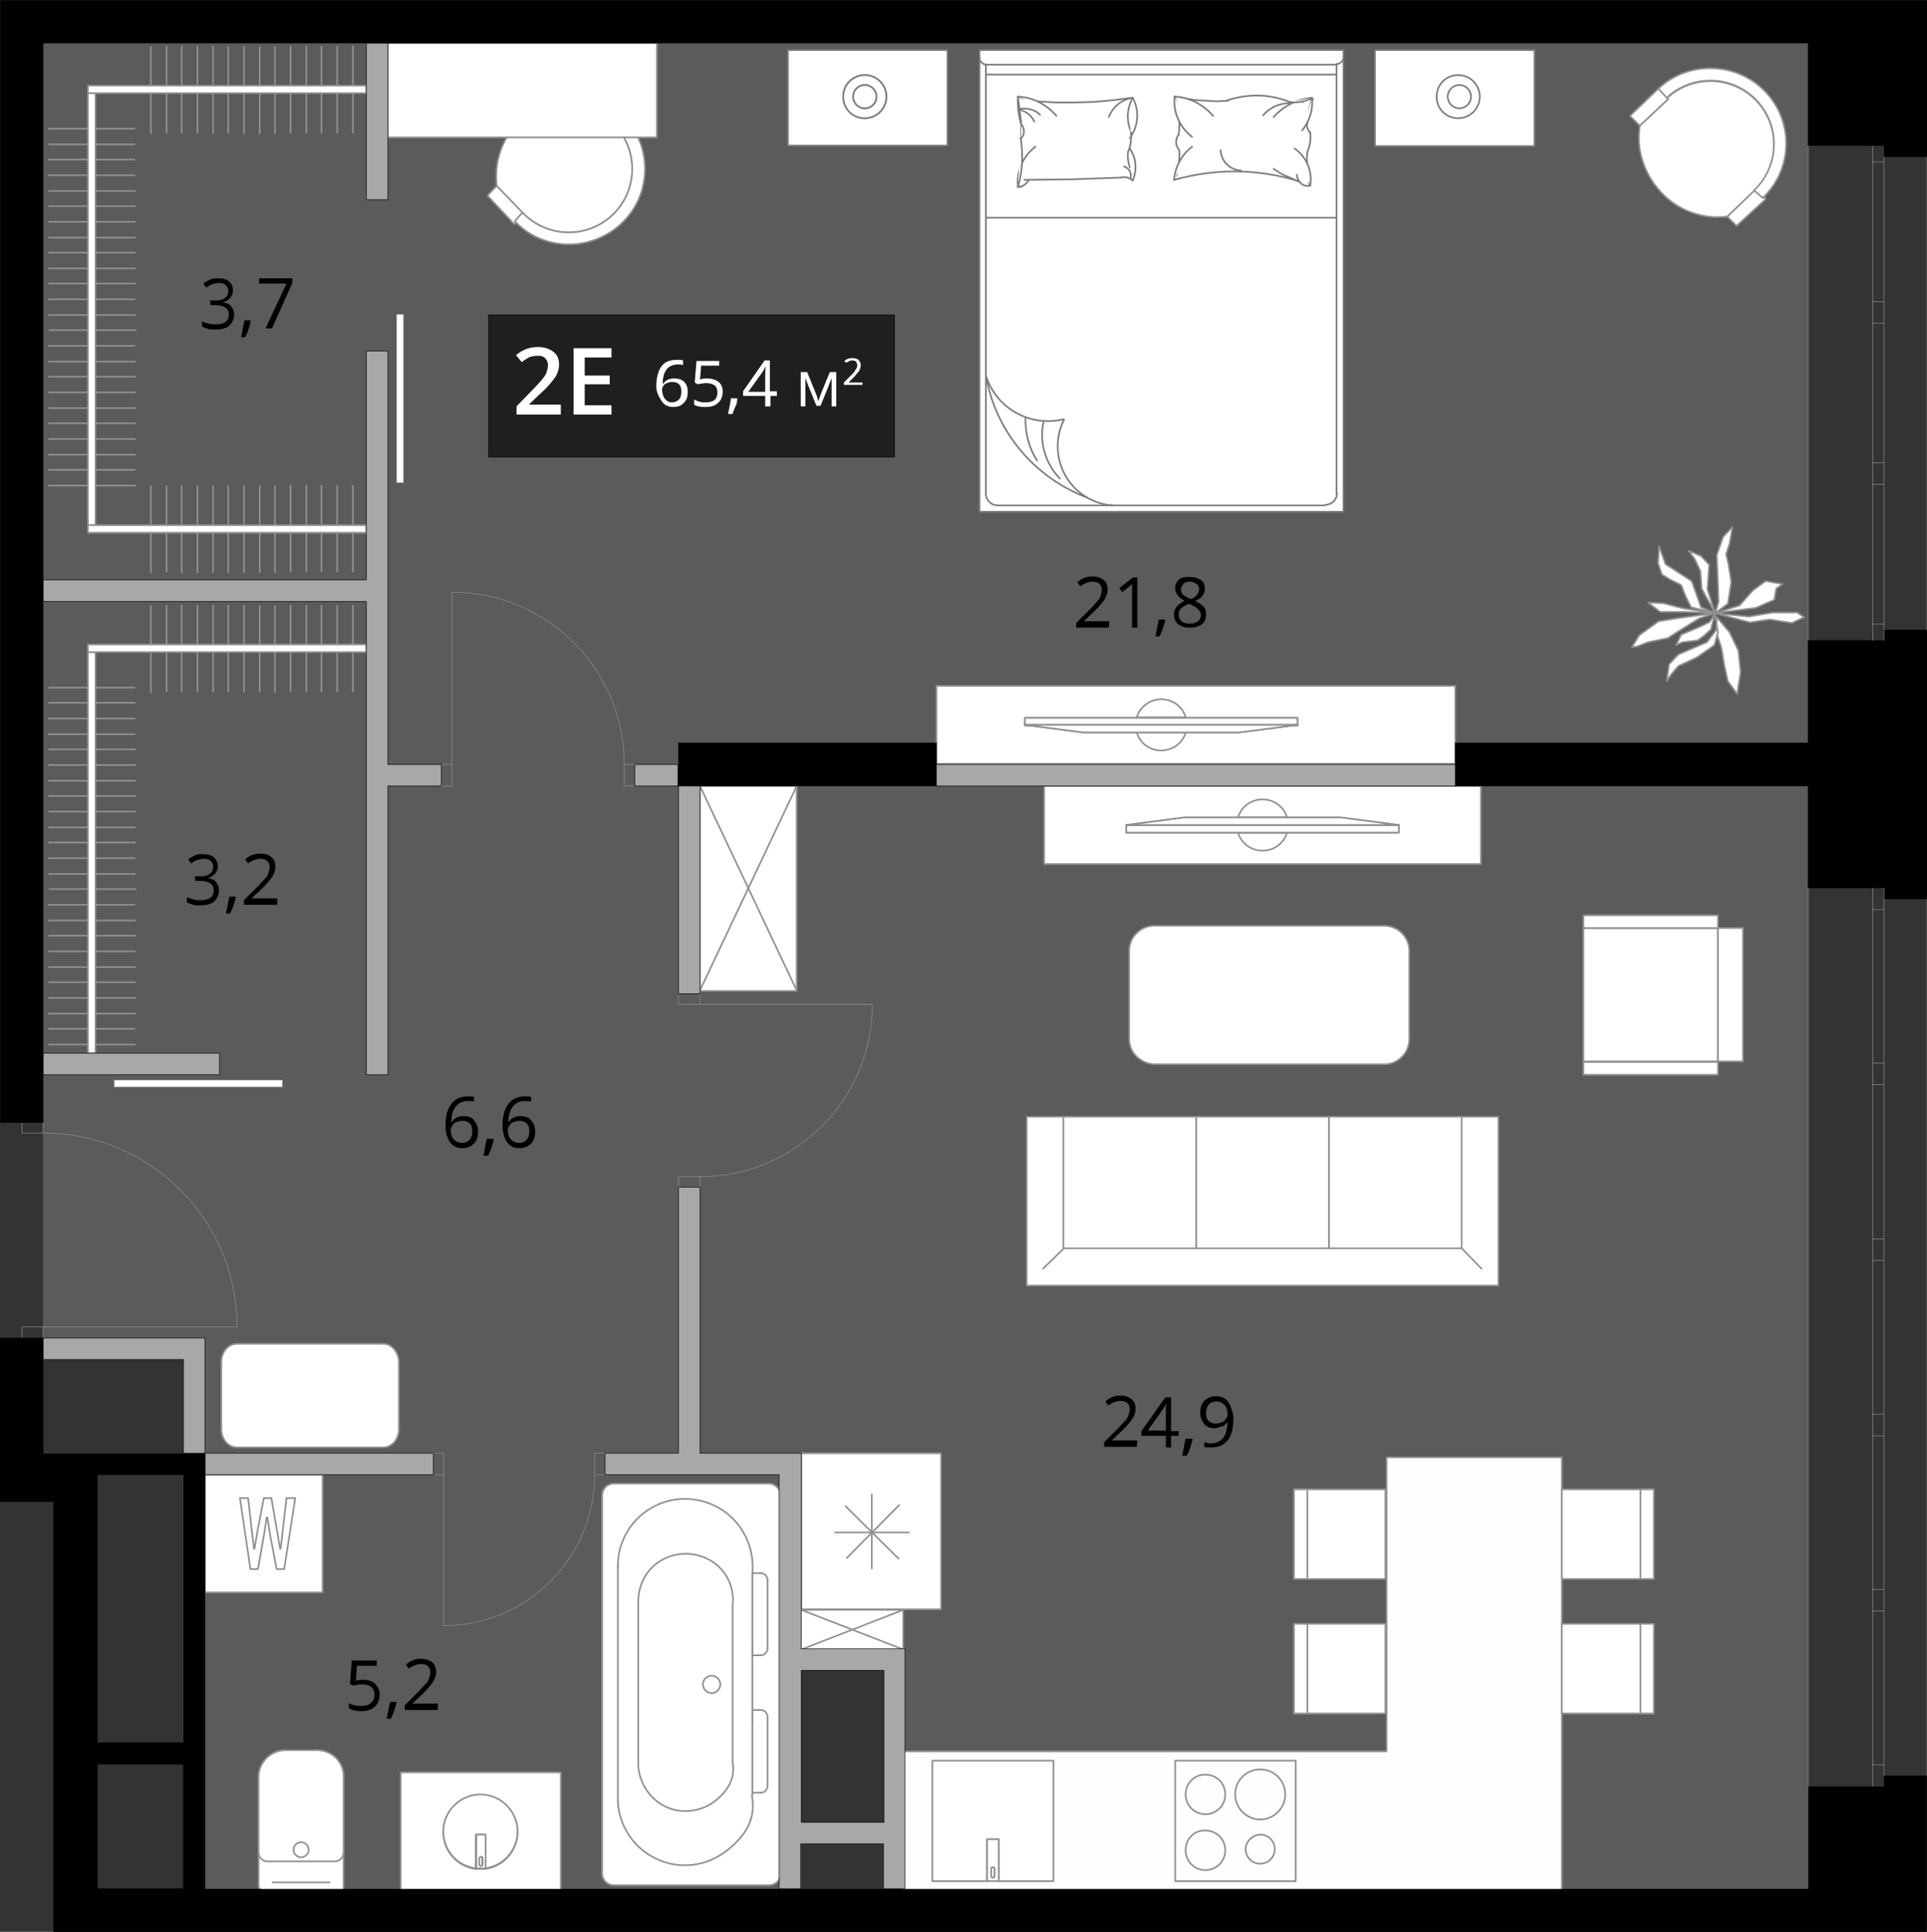 <?xml version="1.0" encoding="UTF-8"?> <svg xmlns="http://www.w3.org/2000/svg" xmlns:xlink="http://www.w3.org/1999/xlink" version="1.1" id="Layer_1" x="0px" y="0px" width="330.9px" height="331.8px" viewBox="0 0 330.9 331.8" xml:space="preserve"><rect x="0" y="0" width="330.9" height="331.8" fill="#333333" stroke="none"/> <g id="flat"> <polygon id="fl_x5F_6" opacity="0.23" fill="#E3E3E3" points="7.4,7.4 7.4,233.5 31.5,233.5 31.5,253.3 31.5,253.3 31.5,324.4 137.6,324.4 137.6,286.9 151.8,286.9 151.8,324.4 310.5,324.4 310.5,7.4 "></polygon> </g> <g id="objects"> <polygon fill="#FEFEFF" stroke="#909091" stroke-width="0.283" stroke-linecap="round" stroke-linejoin="round" stroke-miterlimit="10" points=" 268.2,250.3 268.2,324.7 154.9,324.7 154.9,300.8 238.1,300.8 238.1,250.3 "></polygon> <g> <polygon fill="#FFFFFF" stroke="#909091" stroke-width="0.283" stroke-linecap="round" stroke-linejoin="round" stroke-miterlimit="10" points=" 107.3,20.1 107.2,20.2 105.7,21.6 105.5,21.8 100.9,16.9 102.6,15.2 "></polygon> <line fill="none" stroke="#909091" stroke-width="0.283" stroke-linecap="round" stroke-linejoin="round" stroke-miterlimit="10" x1="89.8" y1="37" x2="88.5" y2="38.4"></line> <polygon fill="#FFFFFF" stroke="#909091" stroke-width="0.283" stroke-linecap="round" stroke-linejoin="round" stroke-miterlimit="10" points=" 90.1,36.8 90,36.8 89.9,37 88.6,38.2 88.3,38.5 83.7,33.6 85.3,31.9 "></polygon> <path fill="#FFFFFF" stroke="#909091" stroke-width="0.283" stroke-linecap="round" stroke-linejoin="round" stroke-miterlimit="10" d=" M105.2,36.9c-4.3,4.1-11,4-15.2-0.1l0,0l-4.7-4.9c-0.5-4.2,1-8.4,4.1-11.3s7.3-4.4,11.5-3.7l4.6,4.9l0.2-0.2 C109.7,26,109.5,32.8,105.2,36.9z"></path> <path fill="#FFFFFF" stroke="#909091" stroke-width="0.283" stroke-linecap="round" stroke-linejoin="round" stroke-miterlimit="10" d=" M106.7,38.4c-5.1,4.8-13.2,4.8-18.1-0.2l0,0c-0.1-0.1-0.1-0.1-0.2-0.2l1.3-1.5c0.1,0.1,0.2,0.2,0.3,0.3c4.2,4.1,10.9,4.2,15.2,0.1 c4.3-4.1,4.5-10.9,0.5-15.3l-0.1-0.1l1.6-1.4c0,0,0,0,0.1,0.1C112.1,25.4,111.9,33.5,106.7,38.4z"></path> </g> <path fill="#FFFFFF" stroke="#909091" stroke-width="0.283" stroke-linecap="round" stroke-linejoin="round" stroke-miterlimit="10" d=" M193.9,178.5v-15.2c0-2.3,1.9-4.3,4.3-4.3h39.5c2.3,0,4.3,1.9,4.3,4.3v15.2c0,2.3-1.9,4.3-4.3,4.3h-39.5 C195.9,182.7,193.9,180.8,193.9,178.5z"></path> <g> <polygon fill="#FFFFFF" stroke="#909091" stroke-width="0.283" stroke-linecap="round" stroke-linejoin="round" stroke-miterlimit="10" points=" 284.8,15.2 284.9,15.3 286.3,16.8 286.5,17 281.6,21.6 279.9,19.9 "></polygon> <line fill="none" stroke="#909091" stroke-width="0.283" stroke-linecap="round" stroke-linejoin="round" stroke-miterlimit="10" x1="301.6" y1="32.6" x2="303.1" y2="34"></line> <polygon fill="#FFFFFF" stroke="#909091" stroke-width="0.283" stroke-linecap="round" stroke-linejoin="round" stroke-miterlimit="10" points=" 301.5,32.4 301.5,32.4 301.6,32.6 302.9,33.9 303.2,34.2 298.2,38.8 296.6,37.2 "></polygon> <path fill="#FFFFFF" stroke="#909091" stroke-width="0.283" stroke-linecap="round" stroke-linejoin="round" stroke-miterlimit="10" d=" M301.6,17.3c4.1,4.3,4,11-0.1,15.2l0,0l-4.9,4.7c-4.2,0.5-8.4-1-11.3-4.1s-4.4-7.3-3.7-11.5l4.9-4.6l-0.2-0.2 C290.7,12.8,297.5,13,301.6,17.3z"></path> <path fill="#FFFFFF" stroke="#909091" stroke-width="0.283" stroke-linecap="round" stroke-linejoin="round" stroke-miterlimit="10" d=" M303.1,15.7c4.9,5.1,4.8,13.1-0.2,18.1l0,0c-0.1,0-0.1,0.1-0.2,0.2l-1.5-1.3c0.1-0.1,0.2-0.2,0.3-0.3c4.1-4.2,4.2-10.9,0.1-15.2 s-10.9-4.5-15.3-0.5l-0.1,0.1l-1.4-1.6c0,0,0,0,0.1-0.1C290,10.4,298.2,10.6,303.1,15.7z"></path> </g> <g> <rect x="176.3" y="191.8" fill="#FFFFFF" stroke="#909091" stroke-width="0.283" stroke-linecap="round" stroke-linejoin="round" stroke-miterlimit="10" width="81" height="29"></rect> <rect x="228.2" y="191.8" fill="#FFFFFF" stroke="#909091" stroke-width="0.283" stroke-linecap="round" stroke-linejoin="round" stroke-miterlimit="10" width="22.8" height="22.6"></rect> <rect x="205.4" y="191.8" fill="#FFFFFF" stroke="#909091" stroke-width="0.283" stroke-linecap="round" stroke-linejoin="round" stroke-miterlimit="10" width="22.8" height="22.6"></rect> <rect x="182.6" y="191.8" fill="#FFFFFF" stroke="#909091" stroke-width="0.283" stroke-linecap="round" stroke-linejoin="round" stroke-miterlimit="10" width="22.8" height="22.6"></rect> <line fill="none" stroke="#909091" stroke-width="0.283" stroke-linecap="round" stroke-linejoin="round" stroke-miterlimit="10" x1="254.4" y1="217.9" x2="251" y2="214.4"></line> <line fill="none" stroke="#909091" stroke-width="0.283" stroke-linecap="round" stroke-linejoin="round" stroke-miterlimit="10" x1="179.1" y1="217.9" x2="182.7" y2="214.4"></line> </g> <line fill="none" stroke="#909091" stroke-width="0.283" stroke-linecap="round" stroke-linejoin="round" stroke-miterlimit="10" x1="23.1" y1="118.1" x2="8.4" y2="118.1"></line> <line fill="none" stroke="#909091" stroke-width="0.283" stroke-linecap="round" stroke-linejoin="round" stroke-miterlimit="10" x1="23.1" y1="120.7" x2="8.4" y2="120.7"></line> <line fill="none" stroke="#909091" stroke-width="0.283" stroke-linecap="round" stroke-linejoin="round" stroke-miterlimit="10" x1="23.1" y1="123.4" x2="8.3" y2="123.4"></line> <line fill="none" stroke="#909091" stroke-width="0.283" stroke-linecap="round" stroke-linejoin="round" stroke-miterlimit="10" x1="23.1" y1="126.1" x2="8.3" y2="126.1"></line> <line fill="none" stroke="#909091" stroke-width="0.283" stroke-linecap="round" stroke-linejoin="round" stroke-miterlimit="10" x1="23.2" y1="128.7" x2="8.4" y2="128.7"></line> <line fill="none" stroke="#909091" stroke-width="0.283" stroke-linecap="round" stroke-linejoin="round" stroke-miterlimit="10" x1="23.2" y1="131.4" x2="8.4" y2="131.4"></line> <line fill="none" stroke="#909091" stroke-width="0.283" stroke-linecap="round" stroke-linejoin="round" stroke-miterlimit="10" x1="23.2" y1="134.1" x2="8.4" y2="134.1"></line> <line fill="none" stroke="#909091" stroke-width="0.283" stroke-linecap="round" stroke-linejoin="round" stroke-miterlimit="10" x1="23.2" y1="136.7" x2="8.4" y2="136.7"></line> <line fill="none" stroke="#909091" stroke-width="0.283" stroke-linecap="round" stroke-linejoin="round" stroke-miterlimit="10" x1="23.2" y1="139.4" x2="8.4" y2="139.4"></line> <line fill="none" stroke="#909091" stroke-width="0.283" stroke-linecap="round" stroke-linejoin="round" stroke-miterlimit="10" x1="23.2" y1="142.1" x2="8.4" y2="142.1"></line> <line fill="none" stroke="#909091" stroke-width="0.283" stroke-linecap="round" stroke-linejoin="round" stroke-miterlimit="10" x1="23.2" y1="144.7" x2="8.4" y2="144.7"></line> <line fill="none" stroke="#909091" stroke-width="0.283" stroke-linecap="round" stroke-linejoin="round" stroke-miterlimit="10" x1="23.1" y1="147.4" x2="8.4" y2="147.4"></line> <line fill="none" stroke="#909091" stroke-width="0.283" stroke-linecap="round" stroke-linejoin="round" stroke-miterlimit="10" x1="23.2" y1="150.1" x2="8.4" y2="150.1"></line> <line fill="none" stroke="#909091" stroke-width="0.283" stroke-linecap="round" stroke-linejoin="round" stroke-miterlimit="10" x1="23.3" y1="152.7" x2="8.5" y2="152.7"></line> <line fill="none" stroke="#909091" stroke-width="0.283" stroke-linecap="round" stroke-linejoin="round" stroke-miterlimit="10" x1="23.1" y1="155.4" x2="8.3" y2="155.4"></line> <line fill="none" stroke="#909091" stroke-width="0.283" stroke-linecap="round" stroke-linejoin="round" stroke-miterlimit="10" x1="23.2" y1="158.1" x2="8.4" y2="158.1"></line> <line fill="none" stroke="#909091" stroke-width="0.283" stroke-linecap="round" stroke-linejoin="round" stroke-miterlimit="10" x1="23.2" y1="160.7" x2="8.4" y2="160.7"></line> <line fill="none" stroke="#909091" stroke-width="0.283" stroke-linecap="round" stroke-linejoin="round" stroke-miterlimit="10" x1="23.2" y1="163.4" x2="8.4" y2="163.4"></line> <line fill="none" stroke="#909091" stroke-width="0.283" stroke-linecap="round" stroke-linejoin="round" stroke-miterlimit="10" x1="23.2" y1="166.1" x2="8.4" y2="166.1"></line> <line fill="none" stroke="#909091" stroke-width="0.283" stroke-linecap="round" stroke-linejoin="round" stroke-miterlimit="10" x1="23.2" y1="168.7" x2="8.4" y2="168.7"></line> <line fill="none" stroke="#909091" stroke-width="0.283" stroke-linecap="round" stroke-linejoin="round" stroke-miterlimit="10" x1="23.2" y1="171.4" x2="8.4" y2="171.4"></line> <line fill="none" stroke="#909091" stroke-width="0.283" stroke-linecap="round" stroke-linejoin="round" stroke-miterlimit="10" x1="23.2" y1="174.1" x2="8.4" y2="174.1"></line> <line fill="none" stroke="#909091" stroke-width="0.283" stroke-linecap="round" stroke-linejoin="round" stroke-miterlimit="10" x1="23.1" y1="176.7" x2="8.4" y2="176.7"></line> <line fill="none" stroke="#909091" stroke-width="0.283" stroke-linecap="round" stroke-linejoin="round" stroke-miterlimit="10" x1="23.2" y1="179.4" x2="8.4" y2="179.4"></line> <line fill="none" stroke="#909091" stroke-width="0.283" stroke-linecap="round" stroke-linejoin="round" stroke-miterlimit="10" x1="57.9" y1="118.8" x2="57.9" y2="104"></line> <line fill="none" stroke="#909091" stroke-width="0.283" stroke-linecap="round" stroke-linejoin="round" stroke-miterlimit="10" x1="55.2" y1="118.8" x2="55.2" y2="104"></line> <line fill="none" stroke="#909091" stroke-width="0.283" stroke-linecap="round" stroke-linejoin="round" stroke-miterlimit="10" x1="60.6" y1="118.8" x2="60.6" y2="104"></line> <line fill="none" stroke="#909091" stroke-width="0.283" stroke-linecap="round" stroke-linejoin="round" stroke-miterlimit="10" x1="52.6" y1="118.8" x2="52.6" y2="104"></line> <line fill="none" stroke="#909091" stroke-width="0.283" stroke-linecap="round" stroke-linejoin="round" stroke-miterlimit="10" x1="49.9" y1="118.7" x2="49.9" y2="104"></line> <line fill="none" stroke="#909091" stroke-width="0.283" stroke-linecap="round" stroke-linejoin="round" stroke-miterlimit="10" x1="47.2" y1="118.9" x2="47.2" y2="104.1"></line> <line fill="none" stroke="#909091" stroke-width="0.283" stroke-linecap="round" stroke-linejoin="round" stroke-miterlimit="10" x1="44.6" y1="118.8" x2="44.6" y2="104.1"></line> <line fill="none" stroke="#909091" stroke-width="0.283" stroke-linecap="round" stroke-linejoin="round" stroke-miterlimit="10" x1="41.9" y1="118.8" x2="41.9" y2="104"></line> <line fill="none" stroke="#909091" stroke-width="0.283" stroke-linecap="round" stroke-linejoin="round" stroke-miterlimit="10" x1="39.2" y1="118.8" x2="39.2" y2="104"></line> <line fill="none" stroke="#909091" stroke-width="0.283" stroke-linecap="round" stroke-linejoin="round" stroke-miterlimit="10" x1="36.6" y1="118.8" x2="36.6" y2="104"></line> <line fill="none" stroke="#909091" stroke-width="0.283" stroke-linecap="round" stroke-linejoin="round" stroke-miterlimit="10" x1="33.9" y1="118.8" x2="33.9" y2="104"></line> <line fill="none" stroke="#909091" stroke-width="0.283" stroke-linecap="round" stroke-linejoin="round" stroke-miterlimit="10" x1="31.2" y1="118.8" x2="31.2" y2="104"></line> <line fill="none" stroke="#909091" stroke-width="0.283" stroke-linecap="round" stroke-linejoin="round" stroke-miterlimit="10" x1="28.6" y1="118.8" x2="28.6" y2="104"></line> <line fill="none" stroke="#909091" stroke-width="0.283" stroke-linecap="round" stroke-linejoin="round" stroke-miterlimit="10" x1="25.9" y1="118.9" x2="25.9" y2="104.1"></line> <line fill="none" stroke="#909091" stroke-width="0.283" stroke-linecap="round" stroke-linejoin="round" stroke-miterlimit="10" x1="23.1" y1="22.1" x2="8.4" y2="22.1"></line> <line fill="none" stroke="#909091" stroke-width="0.283" stroke-linecap="round" stroke-linejoin="round" stroke-miterlimit="10" x1="23.1" y1="24.8" x2="8.4" y2="24.8"></line> <line fill="none" stroke="#909091" stroke-width="0.283" stroke-linecap="round" stroke-linejoin="round" stroke-miterlimit="10" x1="23.1" y1="27.4" x2="8.3" y2="27.4"></line> <line fill="none" stroke="#909091" stroke-width="0.283" stroke-linecap="round" stroke-linejoin="round" stroke-miterlimit="10" x1="23.1" y1="30.1" x2="8.3" y2="30.1"></line> <line fill="none" stroke="#909091" stroke-width="0.283" stroke-linecap="round" stroke-linejoin="round" stroke-miterlimit="10" x1="23.2" y1="32.8" x2="8.4" y2="32.8"></line> <line fill="none" stroke="#909091" stroke-width="0.283" stroke-linecap="round" stroke-linejoin="round" stroke-miterlimit="10" x1="23.2" y1="35.4" x2="8.4" y2="35.4"></line> <line fill="none" stroke="#909091" stroke-width="0.283" stroke-linecap="round" stroke-linejoin="round" stroke-miterlimit="10" x1="23.2" y1="38.1" x2="8.4" y2="38.1"></line> <line fill="none" stroke="#909091" stroke-width="0.283" stroke-linecap="round" stroke-linejoin="round" stroke-miterlimit="10" x1="23.2" y1="40.8" x2="8.4" y2="40.8"></line> <line fill="none" stroke="#909091" stroke-width="0.283" stroke-linecap="round" stroke-linejoin="round" stroke-miterlimit="10" x1="23.2" y1="43.4" x2="8.4" y2="43.4"></line> <line fill="none" stroke="#909091" stroke-width="0.283" stroke-linecap="round" stroke-linejoin="round" stroke-miterlimit="10" x1="23.2" y1="46.1" x2="8.4" y2="46.1"></line> <line fill="none" stroke="#909091" stroke-width="0.283" stroke-linecap="round" stroke-linejoin="round" stroke-miterlimit="10" x1="23.2" y1="48.7" x2="8.4" y2="48.7"></line> <line fill="none" stroke="#909091" stroke-width="0.283" stroke-linecap="round" stroke-linejoin="round" stroke-miterlimit="10" x1="23.1" y1="51.4" x2="8.4" y2="51.4"></line> <line fill="none" stroke="#909091" stroke-width="0.283" stroke-linecap="round" stroke-linejoin="round" stroke-miterlimit="10" x1="23.2" y1="54.1" x2="8.4" y2="54.1"></line> <line fill="none" stroke="#909091" stroke-width="0.283" stroke-linecap="round" stroke-linejoin="round" stroke-miterlimit="10" x1="23.3" y1="56.7" x2="8.5" y2="56.7"></line> <line fill="none" stroke="#909091" stroke-width="0.283" stroke-linecap="round" stroke-linejoin="round" stroke-miterlimit="10" x1="23.1" y1="59.4" x2="8.3" y2="59.4"></line> <line fill="none" stroke="#909091" stroke-width="0.283" stroke-linecap="round" stroke-linejoin="round" stroke-miterlimit="10" x1="23.2" y1="62.1" x2="8.4" y2="62.1"></line> <line fill="none" stroke="#909091" stroke-width="0.283" stroke-linecap="round" stroke-linejoin="round" stroke-miterlimit="10" x1="23.2" y1="64.7" x2="8.4" y2="64.7"></line> <line fill="none" stroke="#909091" stroke-width="0.283" stroke-linecap="round" stroke-linejoin="round" stroke-miterlimit="10" x1="23.2" y1="67.4" x2="8.4" y2="67.4"></line> <line fill="none" stroke="#909091" stroke-width="0.283" stroke-linecap="round" stroke-linejoin="round" stroke-miterlimit="10" x1="23.2" y1="70.1" x2="8.4" y2="70.1"></line> <line fill="none" stroke="#909091" stroke-width="0.283" stroke-linecap="round" stroke-linejoin="round" stroke-miterlimit="10" x1="23.2" y1="72.7" x2="8.4" y2="72.7"></line> <line fill="none" stroke="#909091" stroke-width="0.283" stroke-linecap="round" stroke-linejoin="round" stroke-miterlimit="10" x1="23.2" y1="75.4" x2="8.4" y2="75.4"></line> <line fill="none" stroke="#909091" stroke-width="0.283" stroke-linecap="round" stroke-linejoin="round" stroke-miterlimit="10" x1="23.2" y1="78.1" x2="8.4" y2="78.1"></line> <line fill="none" stroke="#909091" stroke-width="0.283" stroke-linecap="round" stroke-linejoin="round" stroke-miterlimit="10" x1="23.1" y1="80.7" x2="8.4" y2="80.7"></line> <line fill="none" stroke="#909091" stroke-width="0.283" stroke-linecap="round" stroke-linejoin="round" stroke-miterlimit="10" x1="23.2" y1="83.4" x2="8.4" y2="83.4"></line> <line fill="none" stroke="#909091" stroke-width="0.283" stroke-linecap="round" stroke-linejoin="round" stroke-miterlimit="10" x1="57.9" y1="22.8" x2="57.9" y2="8"></line> <line fill="none" stroke="#909091" stroke-width="0.283" stroke-linecap="round" stroke-linejoin="round" stroke-miterlimit="10" x1="55.2" y1="22.8" x2="55.2" y2="8"></line> <line fill="none" stroke="#909091" stroke-width="0.283" stroke-linecap="round" stroke-linejoin="round" stroke-miterlimit="10" x1="60.6" y1="22.8" x2="60.6" y2="8"></line> <line fill="none" stroke="#909091" stroke-width="0.283" stroke-linecap="round" stroke-linejoin="round" stroke-miterlimit="10" x1="52.6" y1="22.8" x2="52.6" y2="8"></line> <line fill="none" stroke="#909091" stroke-width="0.283" stroke-linecap="round" stroke-linejoin="round" stroke-miterlimit="10" x1="49.9" y1="22.8" x2="49.9" y2="8"></line> <line fill="none" stroke="#909091" stroke-width="0.283" stroke-linecap="round" stroke-linejoin="round" stroke-miterlimit="10" x1="47.2" y1="22.9" x2="47.2" y2="8.1"></line> <line fill="none" stroke="#909091" stroke-width="0.283" stroke-linecap="round" stroke-linejoin="round" stroke-miterlimit="10" x1="44.6" y1="22.9" x2="44.6" y2="8.1"></line> <line fill="none" stroke="#909091" stroke-width="0.283" stroke-linecap="round" stroke-linejoin="round" stroke-miterlimit="10" x1="41.9" y1="22.9" x2="41.9" y2="8.1"></line> <line fill="none" stroke="#909091" stroke-width="0.283" stroke-linecap="round" stroke-linejoin="round" stroke-miterlimit="10" x1="39.2" y1="22.8" x2="39.2" y2="8.1"></line> <line fill="none" stroke="#909091" stroke-width="0.283" stroke-linecap="round" stroke-linejoin="round" stroke-miterlimit="10" x1="36.6" y1="22.8" x2="36.6" y2="8"></line> <line fill="none" stroke="#909091" stroke-width="0.283" stroke-linecap="round" stroke-linejoin="round" stroke-miterlimit="10" x1="33.9" y1="22.8" x2="33.9" y2="8"></line> <line fill="none" stroke="#909091" stroke-width="0.283" stroke-linecap="round" stroke-linejoin="round" stroke-miterlimit="10" x1="31.2" y1="22.8" x2="31.2" y2="8"></line> <line fill="none" stroke="#909091" stroke-width="0.283" stroke-linecap="round" stroke-linejoin="round" stroke-miterlimit="10" x1="28.6" y1="22.8" x2="28.6" y2="8"></line> <line fill="none" stroke="#909091" stroke-width="0.283" stroke-linecap="round" stroke-linejoin="round" stroke-miterlimit="10" x1="25.9" y1="22.9" x2="25.9" y2="8.1"></line> <line fill="none" stroke="#909091" stroke-width="0.283" stroke-linecap="round" stroke-linejoin="round" stroke-miterlimit="10" x1="57.9" y1="98.2" x2="57.9" y2="83.4"></line> <line fill="none" stroke="#909091" stroke-width="0.283" stroke-linecap="round" stroke-linejoin="round" stroke-miterlimit="10" x1="55.2" y1="98.2" x2="55.2" y2="83.4"></line> <line fill="none" stroke="#909091" stroke-width="0.283" stroke-linecap="round" stroke-linejoin="round" stroke-miterlimit="10" x1="60.6" y1="98.2" x2="60.6" y2="83.4"></line> <line fill="none" stroke="#909091" stroke-width="0.283" stroke-linecap="round" stroke-linejoin="round" stroke-miterlimit="10" x1="52.6" y1="98.2" x2="52.6" y2="83.4"></line> <line fill="none" stroke="#909091" stroke-width="0.283" stroke-linecap="round" stroke-linejoin="round" stroke-miterlimit="10" x1="49.9" y1="98.2" x2="49.9" y2="83.4"></line> <line fill="none" stroke="#909091" stroke-width="0.283" stroke-linecap="round" stroke-linejoin="round" stroke-miterlimit="10" x1="47.2" y1="98.3" x2="47.2" y2="83.5"></line> <line fill="none" stroke="#909091" stroke-width="0.283" stroke-linecap="round" stroke-linejoin="round" stroke-miterlimit="10" x1="44.6" y1="98.3" x2="44.6" y2="83.5"></line> <line fill="none" stroke="#909091" stroke-width="0.283" stroke-linecap="round" stroke-linejoin="round" stroke-miterlimit="10" x1="41.9" y1="98.3" x2="41.9" y2="83.5"></line> <line fill="none" stroke="#909091" stroke-width="0.283" stroke-linecap="round" stroke-linejoin="round" stroke-miterlimit="10" x1="39.2" y1="98.3" x2="39.2" y2="83.5"></line> <line fill="none" stroke="#909091" stroke-width="0.283" stroke-linecap="round" stroke-linejoin="round" stroke-miterlimit="10" x1="36.6" y1="98.3" x2="36.6" y2="83.5"></line> <line fill="none" stroke="#909091" stroke-width="0.283" stroke-linecap="round" stroke-linejoin="round" stroke-miterlimit="10" x1="33.9" y1="98.3" x2="33.9" y2="83.5"></line> <line fill="none" stroke="#909091" stroke-width="0.283" stroke-linecap="round" stroke-linejoin="round" stroke-miterlimit="10" x1="31.2" y1="98.3" x2="31.2" y2="83.5"></line> <line fill="none" stroke="#909091" stroke-width="0.283" stroke-linecap="round" stroke-linejoin="round" stroke-miterlimit="10" x1="28.6" y1="98.2" x2="28.6" y2="83.5"></line> <line fill="none" stroke="#909091" stroke-width="0.283" stroke-linecap="round" stroke-linejoin="round" stroke-miterlimit="10" x1="25.9" y1="98.3" x2="25.9" y2="83.5"></line> <rect x="120.2" y="135" fill="#FFFFFF" stroke="#909091" stroke-width="0.283" stroke-linecap="round" stroke-linejoin="round" stroke-miterlimit="10" width="16.6" height="35.2"></rect> <line fill="none" stroke="#909091" stroke-width="0.283" stroke-linecap="round" stroke-linejoin="round" stroke-miterlimit="10" x1="120.2" y1="135" x2="136.8" y2="170.1"></line> <line fill="none" stroke="#909091" stroke-width="0.283" stroke-linecap="round" stroke-linejoin="round" stroke-miterlimit="10" x1="120.2" y1="170.1" x2="136.8" y2="135"></line> <g> <path fill-rule="evenodd" clip-rule="evenodd" fill="#FFFFFF" stroke="#909091" stroke-width="0.283" stroke-linecap="round" stroke-linejoin="round" stroke-miterlimit="10" d=" M105.5,254.8c-0.6,0-1.1,0.2-1.5,0.6c-0.4,0.4-0.6,0.9-0.6,1.4v64.9c0,0.6,0.2,1.1,0.6,1.5s0.9,0.6,1.5,0.6H132c1.1,0,2-0.8,2-1.9 v-65.1c0-0.5-0.2-1.1-0.6-1.4c-0.4-0.4-0.9-0.6-1.4-0.6L105.5,254.8L105.5,254.8z"></path> <path fill="#FFFFFF" stroke="#909091" stroke-width="0.283" stroke-linecap="round" stroke-linejoin="round" stroke-miterlimit="10" d=" M105.5,254.8c-0.6,0-1.1,0.2-1.5,0.6c-0.4,0.4-0.6,0.9-0.6,1.4v64.9c0,0.6,0.2,1.1,0.6,1.5s0.9,0.6,1.5,0.6H132c1.1,0,2-0.8,2-1.9 v-65.1c0-0.5-0.2-1.1-0.6-1.4c-0.4-0.4-0.9-0.6-1.4-0.6L105.5,254.8L105.5,254.8z"></path> <line fill="none" stroke="#909091" stroke-width="0.283" stroke-linecap="round" stroke-linejoin="round" stroke-miterlimit="10" x1="131.8" y1="271.4" x2="131.8" y2="283.1"></line> <line fill="none" stroke="#909091" stroke-width="0.283" stroke-linecap="round" stroke-linejoin="round" stroke-miterlimit="10" x1="129.2" y1="293.7" x2="130.6" y2="293.7"></line> <path fill="#FFFFFF" stroke="#909091" stroke-width="0.283" stroke-linecap="round" stroke-linejoin="round" stroke-miterlimit="10" d=" M131.8,294.9c0-0.7-0.5-1.2-1.2-1.2"></path> <line fill="none" stroke="#909091" stroke-width="0.283" stroke-linecap="round" stroke-linejoin="round" stroke-miterlimit="10" x1="129.2" y1="284.3" x2="130.6" y2="284.3"></line> <path fill="#FFFFFF" stroke="#909091" stroke-width="0.283" stroke-linecap="round" stroke-linejoin="round" stroke-miterlimit="10" d=" M130.6,284.3c0.4,0,0.7-0.1,0.9-0.4c0.2-0.2,0.3-0.5,0.3-0.8"></path> <line fill="none" stroke="#909091" stroke-width="0.283" stroke-linecap="round" stroke-linejoin="round" stroke-miterlimit="10" x1="129.2" y1="284.3" x2="129.2" y2="282.3"></line> <line fill="none" stroke="#909091" stroke-width="0.283" stroke-linecap="round" stroke-linejoin="round" stroke-miterlimit="10" x1="130.6" y1="270.2" x2="129.2" y2="270.2"></line> <path fill="#FFFFFF" stroke="#909091" stroke-width="0.283" stroke-linecap="round" stroke-linejoin="round" stroke-miterlimit="10" d=" M131.8,271.4c0-0.7-0.5-1.2-1.2-1.2"></path> <path fill="#FFFFFF" stroke="#909091" stroke-width="0.283" stroke-linecap="round" stroke-linejoin="round" stroke-miterlimit="10" d=" M122.2,287.8c-0.8,0-1.5,0.7-1.5,1.5s0.7,1.5,1.5,1.5s1.5-0.7,1.5-1.5S123,287.8,122.2,287.8z"></path> <line fill="none" stroke="#909091" stroke-width="0.283" stroke-linecap="round" stroke-linejoin="round" stroke-miterlimit="10" x1="129.2" y1="295.7" x2="129.2" y2="293.7"></line> <line fill="none" stroke="#909091" stroke-width="0.283" stroke-linecap="round" stroke-linejoin="round" stroke-miterlimit="10" x1="130.6" y1="307.9" x2="129.2" y2="307.9"></line> <path fill="#FFFFFF" stroke="#909091" stroke-width="0.283" stroke-linecap="round" stroke-linejoin="round" stroke-miterlimit="10" d=" M130.6,307.9c0.4,0,0.7-0.1,0.9-0.4c0.2-0.2,0.3-0.5,0.3-0.8"></path> <line fill="none" stroke="#909091" stroke-width="0.283" stroke-linecap="round" stroke-linejoin="round" stroke-miterlimit="10" x1="131.8" y1="306.7" x2="131.8" y2="294.9"></line> <line fill="none" stroke="#909091" stroke-width="0.283" stroke-linecap="round" stroke-linejoin="round" stroke-miterlimit="10" x1="129.2" y1="308.3" x2="129.2" y2="270.3"></line> <path fill="#FFFFFF" stroke="#909091" stroke-width="0.283" stroke-linecap="round" stroke-linejoin="round" stroke-miterlimit="10" d=" M129.2,270.3c0.4-4.3-1.5-8.5-5.1-10.9s-8.2-2.6-11.9-0.6c-3.8,2-6.2,6-6.1,10.4"></path> <line fill="none" stroke="#909091" stroke-width="0.283" stroke-linecap="round" stroke-linejoin="round" stroke-miterlimit="10" x1="106.1" y1="269.1" x2="106.1" y2="309.4"></line> <path fill="#FFFFFF" stroke="#909091" stroke-width="0.283" stroke-linecap="round" stroke-linejoin="round" stroke-miterlimit="10" d=" M106.1,309.4c0.2,4.3,2.8,8.1,6.7,9.9c3.8,1.8,8.4,1.3,11.8-1.3c3.4-2.6,5.3-5.5,4.5-9.7"></path> <line fill="none" stroke="#909091" stroke-width="0.283" stroke-linecap="round" stroke-linejoin="round" stroke-miterlimit="10" x1="125.8" y1="302.5" x2="125.8" y2="275.8"></line> <path fill="#FFFFFF" stroke="#909091" stroke-width="0.283" stroke-linecap="round" stroke-linejoin="round" stroke-miterlimit="10" d=" M125.8,275.8c0.4-3-1-6-3.5-7.6s-5.7-1.8-8.4-0.4c-2.7,1.4-4.3,4.2-4.3,7.3"></path> <line fill="none" stroke="#909091" stroke-width="0.283" stroke-linecap="round" stroke-linejoin="round" stroke-miterlimit="10" x1="109.6" y1="275.1" x2="109.6" y2="303.3"></line> <path fill="#FFFFFF" stroke="#909091" stroke-width="0.283" stroke-linecap="round" stroke-linejoin="round" stroke-miterlimit="10" d=" M109.6,303.3c0.2,3,2,5.7,4.7,7s6,0.9,8.4-0.9c2.3-1.8,3.6-3.9,3.1-6.8"></path> </g> <g> <path fill="#FFFFFF" stroke="#909091" stroke-width="0.283" stroke-linecap="round" stroke-linejoin="round" stroke-miterlimit="10" d=" M54.5,300.6H49c-2.5,0-4.6,2.1-4.6,4.6v18.7c0,0.4,0.3,0.8,0.8,0.8H59v-19.5C59.1,302.7,57,300.6,54.5,300.6z"></path> <path fill="#FFFFFF" stroke="#909091" stroke-width="0.283" stroke-linecap="round" stroke-linejoin="round" stroke-miterlimit="10" d=" M54.5,300.6H49c-2.5,0-4.6,2.1-4.6,4.6v13c0,0.8,0.7,1.5,1.5,1.5h11.6c0.8,0,1.5-0.7,1.5-1.5v-13C59.1,302.7,57,300.6,54.5,300.6z "></path> <line fill="none" stroke="#909091" stroke-width="0.283" stroke-linecap="round" stroke-linejoin="round" stroke-miterlimit="10" x1="46.8" y1="323.3" x2="56.6" y2="323.3"></line> <path fill="#FFFFFF" stroke="#909091" stroke-width="0.283" stroke-linecap="round" stroke-linejoin="round" stroke-miterlimit="10" d=" M51.7,316.4c-0.7,0-1.3,0.6-1.3,1.3c0,0.7,0.6,1.3,1.3,1.3s1.3-0.6,1.3-1.3S52.4,316.4,51.7,316.4z"></path> </g> <g> <path fill="#FFFFFF" stroke="#909091" stroke-width="0.283" stroke-linecap="round" stroke-linejoin="round" stroke-miterlimit="10" d=" M82.6,320.5c-0.1,0-0.3-0.1-0.3-0.3v-1c0-0.1,0.1-0.3,0.3-0.3c0.2,0,0.3,0.1,0.3,0.3v1C82.8,320.4,82.7,320.5,82.6,320.5z"></path> <path fill="#FFFFFF" stroke="#909091" stroke-width="0.283" stroke-linecap="round" stroke-linejoin="round" stroke-miterlimit="10" d=" M82.6,320.5c-0.1,0-0.3-0.1-0.3-0.3v-1c0-0.1,0.1-0.3,0.3-0.3c0.2,0,0.3,0.1,0.3,0.3v1C82.8,320.4,82.7,320.5,82.6,320.5z"></path> <path fill="#FFFFFF" stroke="#909091" stroke-width="0.283" stroke-linecap="round" stroke-linejoin="round" stroke-miterlimit="10" d=" M83.4,321h-0.8C82.8,321,83.1,321,83.4,321L83.4,321z"></path> <path fill="#FFFFFF" stroke="#909091" stroke-width="0.283" stroke-linecap="round" stroke-linejoin="round" stroke-miterlimit="10" d=" M82.6,321h-0.8l0,0C82,320.9,82.3,321,82.6,321z"></path> <path fill="#FFFFFF" stroke="#909091" stroke-width="0.283" stroke-linecap="round" stroke-linejoin="round" stroke-miterlimit="10" d=" M82.6,320.5c-0.1,0-0.3-0.1-0.3-0.3v-1c0-0.1,0.1-0.3,0.3-0.3c0.2,0,0.3,0.1,0.3,0.3v1C82.8,320.4,82.7,320.5,82.6,320.5z"></path> <path fill="#FFFFFF" stroke="#909091" stroke-width="0.283" stroke-linecap="round" stroke-linejoin="round" stroke-miterlimit="10" d=" M81.7,315.1v5.8c-3.2-0.4-5.6-3.1-5.6-6.4c0-3.5,2.9-6.4,6.4-6.4s6.4,2.9,6.4,6.4c0,3.3-2.5,6-5.6,6.4v-5.8H81.7z"></path> <path fill="#FFFFFF" stroke="#909091" stroke-width="0.283" stroke-linecap="round" stroke-linejoin="round" stroke-miterlimit="10" d=" M82.8,320.2v-1c0-0.1-0.1-0.3-0.3-0.3c-0.1,0-0.3,0.1-0.3,0.3v1c0,0.1,0.1,0.3,0.3,0.3C82.7,320.5,82.8,320.4,82.8,320.2z M82.8,320.2v-1c0-0.1-0.1-0.3-0.3-0.3c-0.1,0-0.3,0.1-0.3,0.3v1c0,0.1,0.1,0.3,0.3,0.3C82.7,320.5,82.8,320.4,82.8,320.2z M81.7,321h0.8C82.3,321,82,321,81.7,321L81.7,321z M83.4,320.9c-0.3,0-0.5,0-0.8,0H83.4L83.4,320.9z M82.8,320.2v-1 c0-0.1-0.1-0.3-0.3-0.3c-0.1,0-0.3,0.1-0.3,0.3v1c0,0.1,0.1,0.3,0.3,0.3C82.7,320.5,82.8,320.4,82.8,320.2z"></path> <path fill="#FFFFFF" stroke="#909091" stroke-width="0.283" stroke-linecap="round" stroke-linejoin="round" stroke-miterlimit="10" d=" M96.3,304.4H68.8v20.2h27.5V304.4z M81.7,321L81.7,321c-3.2-0.4-5.6-3.1-5.6-6.4c0-3.5,2.9-6.4,6.4-6.4s6.4,2.9,6.4,6.4 c0,3.3-2.5,6-5.6,6.4l0,0H81.7z"></path> <path fill="#FFFFFF" stroke="#909091" stroke-width="0.283" stroke-linecap="round" stroke-linejoin="round" stroke-miterlimit="10" d=" M83.4,320.9v-5.8h-1.6v5.8c0.3,0,0.5,0,0.8,0S83.1,320.9,83.4,320.9z M82.3,320.2v-1c0-0.1,0.1-0.3,0.3-0.3c0.2,0,0.3,0.1,0.3,0.3 v1c0,0.1-0.1,0.3-0.3,0.3S82.3,320.4,82.3,320.2z"></path> </g> <g> <rect x="35.2" y="253.3" fill="#FFFFFF" stroke="#909091" stroke-width="0.283" stroke-linecap="round" stroke-linejoin="round" stroke-miterlimit="10" width="20.2" height="20.2"></rect> <g> <path fill="#FFFFFF" d="M48.8,269.5h-1.3l-1.1-5.8l-0.5-3.1h-0.1l-0.5,3.2l-1,5.7H43l-1.8-12.2h1.4l0.6,5.2l0.4,3.5h0.1l0.6-3.5 l1-5.2h1.3l0.9,5.2l0.6,3.5h0.1l0.4-3.6l0.6-5.1h1.5L48.8,269.5z"></path> </g> <g> <path fill="none" stroke="#909091" stroke-width="0.283" stroke-linecap="round" stroke-linejoin="round" stroke-miterlimit="10" d=" M48.8,269.5h-1.3l-1.1-5.8l-0.5-3.1h-0.1l-0.5,3.2l-1,5.7H43l-1.8-12.2h1.4l0.6,5.2l0.4,3.5h0.1l0.6-3.5l1-5.2h1.3l0.9,5.2 l0.6,3.5h0.1l0.4-3.6l0.6-5.1h1.5L48.8,269.5z"></path> </g> </g> <rect x="179.3" y="135" fill="#FFFFFF" stroke="#909091" stroke-width="0.283" stroke-linecap="round" stroke-linejoin="round" stroke-miterlimit="10" width="75" height="13.4"></rect> <g> <path fill="#FFFFFF" stroke="#909091" stroke-width="0.283" stroke-linecap="round" stroke-linejoin="round" stroke-miterlimit="10" d=" M212.6,140.4c0.5-1.8,2.2-3.1,4.2-3.1s3.7,1.3,4.2,3.1H212.6z M216.8,146.1c-2,0-3.7-1.3-4.2-3.1h8.4 C220.5,144.8,218.8,146.1,216.8,146.1z"></path> <rect x="193.4" y="141.7" fill-rule="evenodd" clip-rule="evenodd" fill="#FFFFFF" stroke="#909091" stroke-width="0.283" stroke-linecap="round" stroke-linejoin="round" stroke-miterlimit="10" width="46.8" height="1.3"></rect> <rect x="193.4" y="141.7" fill="#FFFFFF" stroke="#909091" stroke-width="0.283" stroke-linecap="round" stroke-linejoin="round" stroke-miterlimit="10" width="46.8" height="1.3"></rect> <polygon fill-rule="evenodd" clip-rule="evenodd" fill="#FFFFFF" stroke="#909091" stroke-width="0.283" stroke-linecap="round" stroke-linejoin="round" stroke-miterlimit="10" points=" 203.4,140.4 193.4,141.7 240.2,141.7 230.2,140.4 "></polygon> <polygon fill="#FFFFFF" stroke="#909091" stroke-width="0.283" stroke-linecap="round" stroke-linejoin="round" stroke-miterlimit="10" points=" 203.4,140.4 193.4,141.7 240.2,141.7 230.2,140.4 "></polygon> </g> <rect x="160.8" y="117.8" fill="#FFFFFF" stroke="#909091" stroke-width="0.283" stroke-linecap="round" stroke-linejoin="round" stroke-miterlimit="10" width="89.1" height="13.4"></rect> <g> <path fill="#FFFFFF" stroke="#909091" stroke-width="0.283" stroke-linecap="round" stroke-linejoin="round" stroke-miterlimit="10" d=" M203.6,125.8c-0.5,1.8-2.2,3.1-4.2,3.1s-3.7-1.3-4.2-3.1C195.2,125.8,203.6,125.8,203.6,125.8z M199.4,120.1c2,0,3.7,1.3,4.2,3.1 h-8.4C195.7,121.5,197.4,120.1,199.4,120.1z"></path> <rect x="176" y="123.3" fill-rule="evenodd" clip-rule="evenodd" fill="#FFFFFF" stroke="#909091" stroke-width="0.283" stroke-linecap="round" stroke-linejoin="round" stroke-miterlimit="10" width="46.8" height="1.3"></rect> <rect x="176" y="123.3" fill="#FFFFFF" stroke="#909091" stroke-width="0.283" stroke-linecap="round" stroke-linejoin="round" stroke-miterlimit="10" width="46.8" height="1.3"></rect> <polygon fill-rule="evenodd" clip-rule="evenodd" fill="#FFFFFF" stroke="#909091" stroke-width="0.283" stroke-linecap="round" stroke-linejoin="round" stroke-miterlimit="10" points=" 212.8,125.8 222.8,124.5 176,124.5 186,125.8 "></polygon> <polygon fill="#FFFFFF" stroke="#909091" stroke-width="0.283" stroke-linecap="round" stroke-linejoin="round" stroke-miterlimit="10" points=" 212.8,125.8 222.8,124.5 176,124.5 186,125.8 "></polygon> </g> <g> <polygon fill="#FFFFFF" stroke="#909091" stroke-width="0.283" stroke-linecap="round" stroke-linejoin="round" stroke-miterlimit="10" points=" 295,182.4 295,159.4 271.9,159.4 271.9,159.4 271.9,182.4 271.9,182.4 "></polygon> <rect x="271.9" y="159.4" fill="#FFFFFF" stroke="#909091" stroke-width="0.283" stroke-linecap="round" stroke-linejoin="round" stroke-miterlimit="10" width="23.1" height="22.9"></rect> <rect x="295" y="159.4" fill="#FFFFFF" stroke="#909091" stroke-width="0.283" stroke-linecap="round" stroke-linejoin="round" stroke-miterlimit="10" width="4.3" height="22.9"></rect> <rect x="271.9" y="182.4" fill="#FFFFFF" stroke="#909091" stroke-width="0.283" stroke-linecap="round" stroke-linejoin="round" stroke-miterlimit="10" width="23.1" height="2.2"></rect> <rect x="271.9" y="157.2" fill="#FFFFFF" stroke="#909091" stroke-width="0.283" stroke-linecap="round" stroke-linejoin="round" stroke-miterlimit="10" width="23.1" height="2.2"></rect> </g> <g> <polygon fill="#FFFFFF" stroke="#909091" stroke-width="0.283" stroke-linecap="round" stroke-linejoin="round" stroke-miterlimit="10" points=" 294.5,105.3 300.5,106.9 303.9,106.4 307.7,107 309.8,106 308.6,105.2 304.4,105.2 300.3,105.9 294.5,105.3 301.5,104.4 304.7,103 305,101.1 306.1,100.3 303.2,99.8 301,101.4 298.7,104 "></polygon> <polyline fill="#FFFFFF" stroke="#909091" stroke-width="0.283" stroke-linecap="round" stroke-linejoin="round" stroke-miterlimit="10" points=" 294.9,109.2 295.6,111.3 296.1,114.3 296.7,117 298.3,119.2 298.9,115.4 298.5,111.7 297,108.6 294.8,106 294.7,108.2 293.1,110.3 291,111.2 288.2,112.4 286.6,114.1 286.2,117 287,115.8 288.2,114.4 291.4,112.9 294.4,110.8 295,108.6 294.5,105.3 293.8,108.1 292.6,109.2 291.5,110 288.9,110.3 287.8,110.8 288.7,109 292.2,107.5 293.6,106.8 294.5,105.3 291.8,106.2 288.1,108.5 286.4,109.6 283,110.3 281.2,111 280.2,111.2 281.5,109.1 283.7,107.5 284.8,106.7 287.9,106.2 294.5,105.3 289.1,104.5 285.6,103.6 283,103.5 285.1,105.1 289.3,105.1 294.5,105.3 290.4,104.3 289.4,102.3 288.7,100.5 286.9,99.6 285.4,98.7 284.7,96.7 284.9,93.8 286,96.9 290.5,99.8 292.1,104.3 294.5,105.3 292.2,101.1 292,98.1 291,96 290,94.6 292.1,95.5 293.5,97 293.2,101.2 294.5,105.3 295.1,103.4 295,100.2 294.8,95.3 295.9,92.2 297.5,90.5 297,93.4 296.4,95.2 296.8,96.9 297.3,99.9 296.7,103.7 294.5,105.3 "></polyline> </g> <g> <polyline fill="#FFFFFF" stroke="#7B7B7B" stroke-width="0.283" stroke-linecap="round" stroke-linejoin="round" stroke-miterlimit="10" points=" 236.1,8.6 236.1,25.1 263.5,25.1 263.5,8.6 "></polyline> <rect x="168.2" y="8.6" fill="#FFFFFF" stroke="#7B7B7B" stroke-width="0.283" stroke-linecap="round" stroke-linejoin="round" stroke-miterlimit="10" width="62.5" height="79.3"></rect> <polyline fill="#FFFFFF" stroke="#7B7B7B" stroke-width="0.283" stroke-linecap="round" stroke-linejoin="round" stroke-miterlimit="10" points=" 201.7,16.6 203.5,16.9 205.3,17.2 207.2,17.3 209,17.4 210.9,17.3 "></polyline> <path fill="#FFFFFF" stroke="#7B7B7B" stroke-width="0.283" stroke-linecap="round" stroke-linejoin="round" stroke-miterlimit="10" d=" M208.3,19.9c-1.7-2-4.1-3.2-6.6-3.3"></path> <path fill="#FFFFFF" stroke="#7B7B7B" stroke-width="0.283" stroke-linecap="round" stroke-linejoin="round" stroke-miterlimit="10" d=" M225,31.8c-7.5-2.8-15.7-3.1-23.4-0.9"></path> <line fill="none" stroke="#7B7B7B" stroke-width="0.283" stroke-linecap="round" stroke-linejoin="round" stroke-miterlimit="10" x1="169.3" y1="11.1" x2="169.3" y2="84.8"></line> <path fill="#FFFFFF" stroke="#7B7B7B" stroke-width="0.283" stroke-linecap="round" stroke-linejoin="round" stroke-miterlimit="10" d=" M169.3,84.8c0,1.1,0.9,2,2,2"></path> <line fill="none" stroke="#7B7B7B" stroke-width="0.283" stroke-linecap="round" stroke-linejoin="round" stroke-miterlimit="10" x1="171.3" y1="86.8" x2="227.5" y2="86.8"></line> <path fill="#FFFFFF" stroke="#7B7B7B" stroke-width="0.283" stroke-linecap="round" stroke-linejoin="round" stroke-miterlimit="10" d=" M227.6,86.7c1.1,0,2-0.9,2-2"></path> <line fill="none" stroke="#7B7B7B" stroke-width="0.283" stroke-linecap="round" stroke-linejoin="round" stroke-miterlimit="10" x1="229.5" y1="84.8" x2="229.5" y2="11.1"></line> <line fill="none" stroke="#7B7B7B" stroke-width="0.283" stroke-linecap="round" stroke-linejoin="round" stroke-miterlimit="10" x1="263.5" y1="8.6" x2="236.1" y2="8.6"></line> <path fill="#FFFFFF" stroke="#7B7B7B" stroke-width="0.283" stroke-linecap="round" stroke-linejoin="round" stroke-miterlimit="10" d=" M169.3,64.5c1.9,11.1,10.5,19.9,21.6,22.2"></path> <path fill="#FFFFFF" stroke="#7B7B7B" stroke-width="0.283" stroke-linecap="round" stroke-linejoin="round" stroke-miterlimit="10" d=" M179.2,72.4c-0.8,3.5,0.3,7.2,2.8,9.8"></path> <path fill="#FFFFFF" stroke="#7B7B7B" stroke-width="0.283" stroke-linecap="round" stroke-linejoin="round" stroke-miterlimit="10" d=" M182.7,72.1c-1.5,3-1.4,6.6,0.2,9.5c1.6,2.9,4.6,4.9,8,5.2"></path> <path fill="#FFFFFF" stroke="#7B7B7B" stroke-width="0.283" stroke-linecap="round" stroke-linejoin="round" stroke-miterlimit="10" d=" M169.3,64.5c1.8,5.7,7.6,8.9,13.4,7.5"></path> <path fill="#FFFFFF" stroke="#7B7B7B" stroke-width="0.283" stroke-linecap="round" stroke-linejoin="round" stroke-miterlimit="10" d=" M176.1,71.7c-0.1,2.6,0.6,5.3,2,7.4"></path> <path fill="#FFFFFF" stroke="#7B7B7B" stroke-width="0.283" stroke-linecap="round" stroke-linejoin="round" stroke-miterlimit="10" d=" M135.3,8.6V25h27.4V8.6H135.3z M148.5,20.3c-2,0-3.7-1.6-3.7-3.7s1.6-3.7,3.7-3.7c2,0,3.7,1.6,3.7,3.7S150.5,20.3,148.5,20.3z"></path> <path fill="#FFFFFF" stroke="#7B7B7B" stroke-width="0.283" stroke-linecap="round" stroke-linejoin="round" stroke-miterlimit="10" d=" M148.5,12.9c-2,0-3.7,1.6-3.7,3.7s1.6,3.7,3.7,3.7c2,0,3.7-1.6,3.7-3.7S150.5,12.9,148.5,12.9z M148.5,18.6c-1.1,0-2-0.9-2-2 s0.9-2,2-2s2,0.9,2,2S149.6,18.6,148.5,18.6z"></path> <path fill="#FFFFFF" stroke="#7B7B7B" stroke-width="0.283" stroke-linecap="round" stroke-linejoin="round" stroke-miterlimit="10" d=" M150.5,16.6c0,1.1-0.9,2-2,2s-2-0.9-2-2s0.9-2,2-2S150.5,15.5,150.5,16.6z"></path> <polyline fill="#FFFFFF" stroke="#7B7B7B" stroke-width="0.283" stroke-linecap="round" stroke-linejoin="round" stroke-miterlimit="10" points=" 175.9,30.9 184.2,30.8 192.5,30.5 "></polyline> <line fill="none" stroke="#7B7B7B" stroke-width="0.283" stroke-linecap="round" stroke-linejoin="round" stroke-miterlimit="10" x1="169.3" y1="11.1" x2="229.5" y2="11.1"></line> <polyline fill="#FFFFFF" stroke="#7B7B7B" stroke-width="0.283" stroke-linecap="round" stroke-linejoin="round" stroke-miterlimit="10" points=" 178,17.4 181.3,17.6 184.6,17.6 187.9,17.5 191.2,17.2 194.4,16.8 "></polyline> <path fill="#FFFFFF" stroke="#7B7B7B" stroke-width="0.283" stroke-linecap="round" stroke-linejoin="round" stroke-miterlimit="10" d=" M174.8,16.6c-0.1,1.6,0.1,3.3,0.6,4.9"></path> <polyline fill="#FFFFFF" stroke="#7B7B7B" stroke-width="0.283" stroke-linecap="round" stroke-linejoin="round" stroke-miterlimit="10" points=" 175.4,21.5 175.1,19 174.8,16.6 175.8,17 176.9,17.2 178,17.4 "></polyline> <path fill="#FFFFFF" stroke="#7B7B7B" stroke-width="0.283" stroke-linecap="round" stroke-linejoin="round" stroke-miterlimit="10" d=" M181.4,19.9c-1.7-2-4.1-3.2-6.6-3.3"></path> <path fill="#FFFFFF" stroke="#7B7B7B" stroke-width="0.283" stroke-linecap="round" stroke-linejoin="round" stroke-miterlimit="10" d=" M177.8,25.2c-2.1,1.6-3.3,4.2-3,6.9"></path> <path fill="#FFFFFF" stroke="#7B7B7B" stroke-width="0.283" stroke-linecap="round" stroke-linejoin="round" stroke-miterlimit="10" d=" M174.8,32.1c0.8-2.7,0.9-5.5,0.5-8.3"></path> <path fill="#FFFFFF" stroke="#7B7B7B" stroke-width="0.283" stroke-linecap="round" stroke-linejoin="round" stroke-miterlimit="10" d=" M174.8,32.1c0.2,0,0.5,0,0.7-0.1"></path> <path fill="#FFFFFF" stroke="#7B7B7B" stroke-width="0.283" stroke-linecap="round" stroke-linejoin="round" stroke-miterlimit="10" d=" M174.8,32.1c0.7,0,1.4-0.4,1.8-1.1"></path> <line fill="none" stroke="#7B7B7B" stroke-width="0.283" stroke-linecap="round" stroke-linejoin="round" stroke-miterlimit="10" x1="175.3" y1="23.8" x2="175.4" y2="21.5"></line> <path fill="#FFFFFF" stroke="#7B7B7B" stroke-width="0.283" stroke-linecap="round" stroke-linejoin="round" stroke-miterlimit="10" d=" M175.3,23.8c0.7-0.7,0.7-1.7,0.1-2.4"></path> <path fill="#FFFFFF" stroke="#7B7B7B" stroke-width="0.283" stroke-linecap="round" stroke-linejoin="round" stroke-miterlimit="10" d=" M178.6,19.7c-0.9-0.9-2.3-1.2-3.5-1"></path> <path fill="#FFFFFF" stroke="#7B7B7B" stroke-width="0.283" stroke-linecap="round" stroke-linejoin="round" stroke-miterlimit="10" d=" M177.6,20.9c-0.4-1-1.3-1.7-2.3-2"></path> <path fill="#FFFFFF" stroke="#7B7B7B" stroke-width="0.283" stroke-linecap="round" stroke-linejoin="round" stroke-miterlimit="10" d=" M168.2,9.9c0,0.6,0.5,1.2,1.2,1.2"></path> <path fill="#FFFFFF" stroke="#7B7B7B" stroke-width="0.283" stroke-linecap="round" stroke-linejoin="round" stroke-miterlimit="10" d=" M194.5,16.8c-1,1.8-1.1,3.9-0.3,5.8"></path> <path fill="#FFFFFF" stroke="#7B7B7B" stroke-width="0.283" stroke-linecap="round" stroke-linejoin="round" stroke-miterlimit="10" d=" M194,23.7c1.5-2,1.7-4.7,0.5-6.9"></path> <path fill="#FFFFFF" stroke="#7B7B7B" stroke-width="0.283" stroke-linecap="round" stroke-linejoin="round" stroke-miterlimit="10" d=" M202.4,23.1c0.3-2.2,0-4.4-0.7-6.5"></path> <path fill="#FFFFFF" stroke="#7B7B7B" stroke-width="0.283" stroke-linecap="round" stroke-linejoin="round" stroke-miterlimit="10" d=" M201.7,16.6c-0.3,2.7,0.9,5.3,3,6.9"></path> <path fill="#FFFFFF" stroke="#7B7B7B" stroke-width="0.283" stroke-linecap="round" stroke-linejoin="round" stroke-miterlimit="10" d=" M194.5,16.8c-1.9,0.3-3.4,1.5-4.1,3.3"></path> <path fill="#FFFFFF" stroke="#7B7B7B" stroke-width="0.283" stroke-linecap="round" stroke-linejoin="round" stroke-miterlimit="10" d=" M193.7,26.1c-0.1,0.9,0,1.8,0.3,2.6"></path> <path fill="#FFFFFF" stroke="#7B7B7B" stroke-width="0.283" stroke-linecap="round" stroke-linejoin="round" stroke-miterlimit="10" d=" M194.5,31c0.8-1.8,0.6-3.9-0.5-5.5"></path> <path fill="#FFFFFF" stroke="#7B7B7B" stroke-width="0.283" stroke-linecap="round" stroke-linejoin="round" stroke-miterlimit="10" d=" M194.1,30.7c0.3-0.9-0.2-1.9-1.1-2.1"></path> <path fill="#FFFFFF" stroke="#7B7B7B" stroke-width="0.283" stroke-linecap="round" stroke-linejoin="round" stroke-miterlimit="10" d=" M194.5,31c-0.6-0.5-1.3-0.7-2-0.5"></path> <path fill="#FFFFFF" stroke="#7B7B7B" stroke-width="0.283" stroke-linecap="round" stroke-linejoin="round" stroke-miterlimit="10" d=" M193.7,26.1c0.5-1.1,0.6-2.3,0.5-3.4"></path> <path fill="#FFFFFF" stroke="#7B7B7B" stroke-width="0.283" stroke-linecap="round" stroke-linejoin="round" stroke-miterlimit="10" d=" M202,30.2c0.4-1.4,0.6-2.9,0.5-4.4"></path> <path fill="#FFFFFF" stroke="#7B7B7B" stroke-width="0.283" stroke-linecap="round" stroke-linejoin="round" stroke-miterlimit="10" d=" M204.7,25.2c-1.8,1.4-2.9,3.4-3.1,5.7"></path> <path fill="#FFFFFF" stroke="#7B7B7B" stroke-width="0.283" stroke-linecap="round" stroke-linejoin="round" stroke-miterlimit="10" d=" M202.4,23.1c-0.6,0.8-0.6,1.9,0.1,2.7"></path> <polyline fill="#FFFFFF" stroke="#7B7B7B" stroke-width="0.283" stroke-linecap="round" stroke-linejoin="round" stroke-miterlimit="10" points=" 225.3,16.8 224.9,18.3 224.6,19.8 "></polyline> <path fill="#FFFFFF" stroke="#7B7B7B" stroke-width="0.283" stroke-linecap="round" stroke-linejoin="round" stroke-miterlimit="10" d=" M225.5,17.1c-0.7-0.2-1.4,0-1.9,0.5"></path> <path fill="#FFFFFF" stroke="#7B7B7B" stroke-width="0.283" stroke-linecap="round" stroke-linejoin="round" stroke-miterlimit="10" d=" M221.6,17.7c-1.8,0-3.5,0.7-4.7,2.1"></path> <path fill="#FFFFFF" stroke="#7B7B7B" stroke-width="0.283" stroke-linecap="round" stroke-linejoin="round" stroke-miterlimit="10" d=" M221.4,17.5c-3.4-1.4-7.1-1.4-10.6-0.3"></path> <path fill="#FFFFFF" stroke="#7B7B7B" stroke-width="0.283" stroke-linecap="round" stroke-linejoin="round" stroke-miterlimit="10" d=" M225.3,16.8c-2.6,0.2-4.9,1.4-6.6,3.3"></path> <path fill="#FFFFFF" stroke="#7B7B7B" stroke-width="0.283" stroke-linecap="round" stroke-linejoin="round" stroke-miterlimit="10" d=" M221.4,17.5c1.3,0.2,2.7,0,3.9-0.7"></path> <polyline fill="#FFFFFF" stroke="#7B7B7B" stroke-width="0.283" stroke-linecap="round" stroke-linejoin="round" stroke-miterlimit="10" points=" 218.7,29 220.1,29.9 221.7,30.6 223.3,31.3 225,31.8 "></polyline> <path fill="#FFFFFF" stroke="#7B7B7B" stroke-width="0.283" stroke-linecap="round" stroke-linejoin="round" stroke-miterlimit="10" d=" M209.6,25.8c0.1,1.9,1.6,3.4,3.5,3.5"></path> <path fill="#FFFFFF" stroke="#7B7B7B" stroke-width="0.283" stroke-linecap="round" stroke-linejoin="round" stroke-miterlimit="10" d=" M224.5,26.1c-0.2,1.9,0,3.9,0.5,5.7"></path> <path fill="#FFFFFF" stroke="#7B7B7B" stroke-width="0.283" stroke-linecap="round" stroke-linejoin="round" stroke-miterlimit="10" d=" M225,31.8c0.4-2.5-0.7-4.9-2.7-6.3"></path> <path fill="#FFFFFF" stroke="#7B7B7B" stroke-width="0.283" stroke-linecap="round" stroke-linejoin="round" stroke-miterlimit="10" d=" M222.7,30c0,0.6,0.3,1.1,0.7,1.5s1,0.5,1.6,0.4"></path> <path fill="#FFFFFF" stroke="#7B7B7B" stroke-width="0.283" stroke-linecap="round" stroke-linejoin="round" stroke-miterlimit="10" d=" M224.5,21c-0.2,0.6,0,1.2,0.4,1.7"></path> <path fill="#FFFFFF" stroke="#7B7B7B" stroke-width="0.283" stroke-linecap="round" stroke-linejoin="round" stroke-miterlimit="10" d=" M224.5,26.1c0.5-1.1,0.6-2.3,0.5-3.4"></path> <path fill="#FFFFFF" stroke="#7B7B7B" stroke-width="0.283" stroke-linecap="round" stroke-linejoin="round" stroke-miterlimit="10" d=" M223.6,22.4c1.3-1.6,1.9-3.6,1.7-5.6"></path> <path fill="#FFFFFF" stroke="#7B7B7B" stroke-width="0.283" stroke-linecap="round" stroke-linejoin="round" stroke-miterlimit="10" d=" M229.5,11c0.6,0,1.2-0.5,1.2-1.2"></path> <path fill="#FFFFFF" stroke="#7B7B7B" stroke-width="0.283" stroke-linecap="round" stroke-linejoin="round" stroke-miterlimit="10" d=" M252.4,16.6c0-1.1-0.9-2-2-2s-2,0.9-2,2s0.9,2,2,2S252.4,17.7,252.4,16.6"></path> <path fill="#FFFFFF" stroke="#7B7B7B" stroke-width="0.283" stroke-linecap="round" stroke-linejoin="round" stroke-miterlimit="10" d=" M254.1,16.6c0-2-1.6-3.7-3.7-3.7s-3.7,1.6-3.7,3.7s1.6,3.7,3.7,3.7C252.5,20.3,254.1,18.6,254.1,16.6"></path> <line fill="none" stroke="#7B7B7B" stroke-width="0.283" stroke-linecap="round" stroke-linejoin="round" stroke-miterlimit="10" x1="229.5" y1="12.8" x2="169.3" y2="12.8"></line> <path fill="#FFFFFF" stroke="#7B7B7B" stroke-width="0.283" stroke-linecap="round" stroke-linejoin="round" stroke-miterlimit="10" d=" M252.6,16.6c0,1.1-0.9,2-2,2s-2-0.9-2-2s0.9-2,2-2C251.7,14.6,252.6,15.5,252.6,16.6z"></path> <line fill="none" stroke="#7B7B7B" stroke-width="0.283" stroke-linecap="round" stroke-linejoin="round" stroke-miterlimit="10" x1="169.3" y1="37.4" x2="229.5" y2="37.4"></line> </g> <rect x="15.1" y="112" fill="#FFFFFF" stroke="#909091" stroke-width="0.283" stroke-linecap="round" stroke-linejoin="round" stroke-miterlimit="10" width="1.3" height="68.9"></rect> <rect x="15.1" y="110.7" fill="#FFFFFF" stroke="#909091" stroke-width="0.283" stroke-linecap="round" stroke-linejoin="round" stroke-miterlimit="10" width="47.8" height="1.3"></rect> <rect x="15.1" y="16" fill="#FFFFFF" stroke="#909091" stroke-width="0.283" stroke-linecap="round" stroke-linejoin="round" stroke-miterlimit="10" width="1.3" height="74.2"></rect> <rect x="15.1" y="14.7" fill="#FFFFFF" stroke="#909091" stroke-width="0.283" stroke-linecap="round" stroke-linejoin="round" stroke-miterlimit="10" width="47.8" height="1.3"></rect> <rect x="15.1" y="90.2" fill="#FFFFFF" stroke="#909091" stroke-width="0.283" stroke-linecap="round" stroke-linejoin="round" stroke-miterlimit="10" width="47.8" height="1.3"></rect> <path fill="#FFFFFF" stroke="#909091" stroke-width="0.283" stroke-linecap="round" stroke-linejoin="round" stroke-miterlimit="10" d=" M68.5,234v11.4c0,1.8-1.2,3.2-2.7,3.2H40.7c-1.5,0-2.7-1.4-2.7-3.2V234c0-1.8,1.2-3.2,2.7-3.2h25.1C67.3,230.8,68.5,232.3,68.5,234 z"></path> <g> <rect x="66.6" y="7.4" fill="#FFFFFF" stroke="#909091" stroke-width="0.283" stroke-linecap="round" stroke-linejoin="round" stroke-miterlimit="10" width="46.2" height="16.2"></rect> </g> <rect x="137.6" y="249.6" fill="#FFFFFF" stroke="#909091" stroke-width="0.283" stroke-linecap="round" stroke-linejoin="round" stroke-miterlimit="10" width="24" height="26.8"></rect> <line fill="none" stroke="#909091" stroke-width="0.283" stroke-linecap="round" stroke-linejoin="round" stroke-miterlimit="10" x1="156.1" y1="263.2" x2="143.4" y2="263.2"></line> <line fill="none" stroke="#909091" stroke-width="0.283" stroke-linecap="round" stroke-linejoin="round" stroke-miterlimit="10" x1="149.7" y1="269.4" x2="149.7" y2="256.7"></line> <line fill="none" stroke="#909091" stroke-width="0.283" stroke-linecap="round" stroke-linejoin="round" stroke-miterlimit="10" x1="154.3" y1="267.7" x2="145.2" y2="258.7"></line> <line fill="none" stroke="#909091" stroke-width="0.283" stroke-linecap="round" stroke-linejoin="round" stroke-miterlimit="10" x1="154.4" y1="258.5" x2="145.4" y2="267.6"></line> <path fill="none" stroke="#909091" stroke-width="0.283" stroke-linecap="round" stroke-linejoin="round" stroke-miterlimit="10" d=" M212.1,308.2c0,2.3,1.9,4.3,4.3,4.3c2.3,0,4.3-1.9,4.3-4.3s-1.9-4.3-4.3-4.3C214,303.9,212.1,305.8,212.1,308.2"></path> <path fill="none" stroke="#909091" stroke-width="0.283" stroke-linecap="round" stroke-linejoin="round" stroke-miterlimit="10" d=" M203.6,308.2c0,1.9,1.5,3.4,3.4,3.4s3.4-1.5,3.4-3.4s-1.5-3.4-3.4-3.4S203.6,306.2,203.6,308.2"></path> <path fill="none" stroke="#909091" stroke-width="0.283" stroke-linecap="round" stroke-linejoin="round" stroke-miterlimit="10" d=" M203.6,317.8c0,1.9,1.5,3.4,3.4,3.4s3.4-1.5,3.4-3.4s-1.5-3.4-3.4-3.4C205.1,314.3,203.6,315.8,203.6,317.8"></path> <path fill="none" stroke="#909091" stroke-width="0.283" stroke-linecap="round" stroke-linejoin="round" stroke-miterlimit="10" d=" M213.9,317.6c0,1.4,1.1,2.5,2.5,2.5s2.5-1.1,2.5-2.5s-1.1-2.5-2.5-2.5C215,315.2,213.9,316.3,213.9,317.6"></path> <rect x="201.8" y="302.4" fill="none" stroke="#909091" stroke-width="0.283" stroke-linecap="round" stroke-linejoin="round" stroke-miterlimit="10" width="20.7" height="20.7"></rect> <path fill="#FFFFFF" stroke="#909091" stroke-width="0.283" stroke-linecap="round" stroke-linejoin="round" stroke-miterlimit="10" d=" M170.2,321v1.2c0,0.2,0.1,0.3,0.3,0.3s0.3-0.1,0.3-0.3V321c0-0.2-0.1-0.3-0.3-0.3C170.4,320.7,170.2,320.8,170.2,321z"></path> <path fill="#FFFFFF" stroke="#909091" stroke-width="0.283" stroke-linecap="round" stroke-linejoin="round" stroke-miterlimit="10" d=" M170.2,321v1.2c0,0.2,0.1,0.3,0.3,0.3s0.3-0.1,0.3-0.3V321c0-0.2-0.1-0.3-0.3-0.3C170.4,320.7,170.2,320.8,170.2,321z"></path> <path fill="#FFFFFF" stroke="#909091" stroke-width="0.283" stroke-linecap="round" stroke-linejoin="round" stroke-miterlimit="10" d=" M170.8,322.2V321c0-0.2-0.1-0.3-0.3-0.3c-0.1,0-0.3,0.1-0.3,0.3v1.2c0,0.2,0.1,0.3,0.3,0.3S170.8,322.4,170.8,322.2z"></path> <path fill="#FFFFFF" stroke="#909091" stroke-width="0.283" stroke-linecap="round" stroke-linejoin="round" stroke-miterlimit="10" d=" M170.2,321v1.2c0,0.2,0.1,0.3,0.3,0.3s0.3-0.1,0.3-0.3V321c0-0.2-0.2-0.3-0.3-0.3S170.2,320.8,170.2,321z M170.2,321v1.2 c0,0.2,0.1,0.3,0.3,0.3s0.3-0.1,0.3-0.3V321c0-0.2-0.2-0.3-0.3-0.3S170.2,320.8,170.2,321z M170.2,321v1.2c0,0.2,0.1,0.3,0.3,0.3 s0.3-0.1,0.3-0.3V321c0-0.2-0.2-0.3-0.3-0.3S170.2,320.8,170.2,321z M170.2,321v1.2c0,0.2,0.1,0.3,0.3,0.3s0.3-0.1,0.3-0.3V321 c0-0.2-0.2-0.3-0.3-0.3S170.2,320.8,170.2,321z M170.2,321v1.2c0,0.2,0.1,0.3,0.3,0.3s0.3-0.1,0.3-0.3V321c0-0.2-0.2-0.3-0.3-0.3 S170.2,320.8,170.2,321z"></path> <polygon fill="#FFFFFF" stroke="#909091" stroke-width="0.283" stroke-linecap="round" stroke-linejoin="round" stroke-miterlimit="10" points=" 160.1,302.4 160.1,323.1 169.5,323.1 169.5,315.9 171.5,315.9 171.5,323.1 180.9,323.1 180.9,302.4 "></polygon> <path fill="#FFFFFF" stroke="#909091" stroke-width="0.283" stroke-linecap="round" stroke-linejoin="round" stroke-miterlimit="10" d=" M169.5,315.9v7.2h2v-7.2H169.5z M170.2,321c0-0.2,0.1-0.3,0.3-0.3s0.3,0.1,0.3,0.3v1.2c0,0.2-0.1,0.3-0.3,0.3 c-0.1,0-0.3-0.1-0.3-0.3V321z"></path> <g> <rect x="222.2" y="278.9" fill="#FFFFFF" stroke="#909091" stroke-width="0.283" stroke-linecap="round" stroke-linejoin="round" stroke-miterlimit="10" width="15.7" height="15.4"></rect> <rect x="222.2" y="278.9" fill="#FFFFFF" stroke="#909091" stroke-width="0.283" stroke-linecap="round" stroke-linejoin="round" stroke-miterlimit="10" width="2.3" height="15.4"></rect> </g> <g> <rect x="222.2" y="255.8" fill="#FFFFFF" stroke="#909091" stroke-width="0.283" stroke-linecap="round" stroke-linejoin="round" stroke-miterlimit="10" width="15.7" height="15.4"></rect> <rect x="222.2" y="255.8" fill="#FFFFFF" stroke="#909091" stroke-width="0.283" stroke-linecap="round" stroke-linejoin="round" stroke-miterlimit="10" width="2.3" height="15.4"></rect> </g> <g> <rect x="268.2" y="278.9" fill="#FFFFFF" stroke="#909091" stroke-width="0.283" stroke-linecap="round" stroke-linejoin="round" stroke-miterlimit="10" width="15.7" height="15.4"></rect> <rect x="281.7" y="278.9" fill="#FFFFFF" stroke="#909091" stroke-width="0.283" stroke-linecap="round" stroke-linejoin="round" stroke-miterlimit="10" width="2.3" height="15.4"></rect> </g> <g> <rect x="268.2" y="255.8" fill="#FFFFFF" stroke="#909091" stroke-width="0.283" stroke-linecap="round" stroke-linejoin="round" stroke-miterlimit="10" width="15.7" height="15.4"></rect> <rect x="281.7" y="255.8" fill="#FFFFFF" stroke="#909091" stroke-width="0.283" stroke-linecap="round" stroke-linejoin="round" stroke-miterlimit="10" width="2.3" height="15.4"></rect> </g> <rect x="137.5" y="276.5" fill="#FFFFFF" stroke="#909091" stroke-width="0.283" stroke-linecap="round" stroke-linejoin="round" stroke-miterlimit="10" width="17.6" height="6.9"></rect> <line fill="none" stroke="#909091" stroke-width="0.283" stroke-linecap="round" stroke-linejoin="round" stroke-miterlimit="10" x1="137.6" y1="283.3" x2="155.1" y2="276.5"></line> <line fill="none" stroke="#909091" stroke-width="0.283" stroke-linecap="round" stroke-linejoin="round" stroke-miterlimit="10" x1="155.1" y1="283.3" x2="137.6" y2="276.5"></line> </g> <g id="other"> <polygon stroke="#010202" stroke-width="9.370000e-02" stroke-miterlimit="10" points="160.8,135 160.8,127.6 116.5,127.6 116.5,135 144.9,135 152.3,135 "></polygon> <polygon stroke="#010202" stroke-width="9.370000e-02" stroke-miterlimit="10" points="323.5,110 310.5,110 310.5,127.6 249.9,127.6 249.9,135 310.5,135 310.5,152.5 323.5,152.5 323.5,154.4 330.9,154.4 330.9,108.2 323.5,108.2 "></polygon> <g id="ARC_16_"> <path fill="none" stroke="#909091" stroke-width="0.1" stroke-linecap="round" stroke-linejoin="round" stroke-miterlimit="10" d=" M76.2,279.2c14.3,0,25.9-11.6,25.9-25.9"></path> </g> <g id="LINE_282_"> <line fill="none" stroke="#909091" stroke-width="0.1" stroke-linecap="round" stroke-linejoin="round" stroke-miterlimit="10" x1="103.9" y1="249.6" x2="102.1" y2="249.6"></line> </g> <g id="LINE_281_"> <line fill="none" stroke="#909091" stroke-width="0.1" stroke-linecap="round" stroke-linejoin="round" stroke-miterlimit="10" x1="102.1" y1="249.6" x2="102.1" y2="253.3"></line> </g> <g id="LINE_280_"> <line fill="none" stroke="#909091" stroke-width="0.1" stroke-linecap="round" stroke-linejoin="round" stroke-miterlimit="10" x1="102.1" y1="253.3" x2="103.9" y2="253.3"></line> </g> <g id="LINE_279_"> <line fill="none" stroke="#909091" stroke-width="0.1" stroke-linecap="round" stroke-linejoin="round" stroke-miterlimit="10" x1="74.3" y1="253.3" x2="76.2" y2="253.3"></line> </g> <g id="LINE_278_"> <line fill="none" stroke="#909091" stroke-width="0.1" stroke-linecap="round" stroke-linejoin="round" stroke-miterlimit="10" x1="76.2" y1="253.3" x2="76.2" y2="249.6"></line> </g> <g id="LINE_277_"> <line fill="none" stroke="#909091" stroke-width="0.1" stroke-linecap="round" stroke-linejoin="round" stroke-miterlimit="10" x1="76.2" y1="249.6" x2="74.3" y2="249.6"></line> </g> <g id="LINE_270_"> <line fill="none" stroke="#909091" stroke-width="0.1" stroke-linecap="round" stroke-linejoin="round" stroke-miterlimit="10" x1="76.2" y1="253.3" x2="76.2" y2="279.2"></line> </g> <g id="ARC_17_"> <path fill="none" stroke="#909091" stroke-width="0.1" stroke-linecap="round" stroke-linejoin="round" stroke-miterlimit="10" d=" M120.2,202.1c16.3,0,29.6-13.2,29.6-29.6"></path> </g> <g id="LINE_85_"> <line fill="none" stroke="#909091" stroke-width="0.1" stroke-linecap="round" stroke-linejoin="round" stroke-miterlimit="10" x1="116.5" y1="203.9" x2="116.5" y2="202.1"></line> </g> <g id="LINE_84_"> <line fill="none" stroke="#909091" stroke-width="0.1" stroke-linecap="round" stroke-linejoin="round" stroke-miterlimit="10" x1="116.5" y1="202.1" x2="120.2" y2="202.1"></line> </g> <g id="LINE_83_"> <line fill="none" stroke="#909091" stroke-width="0.1" stroke-linecap="round" stroke-linejoin="round" stroke-miterlimit="10" x1="120.2" y1="202.1" x2="120.2" y2="203.9"></line> </g> <g id="LINE_82_"> <line fill="none" stroke="#909091" stroke-width="0.1" stroke-linecap="round" stroke-linejoin="round" stroke-miterlimit="10" x1="120.2" y1="170.6" x2="120.2" y2="172.5"></line> </g> <g id="LINE_81_"> <line fill="none" stroke="#909091" stroke-width="0.1" stroke-linecap="round" stroke-linejoin="round" stroke-miterlimit="10" x1="120.2" y1="172.5" x2="116.5" y2="172.5"></line> </g> <g id="LINE_80_"> <line fill="none" stroke="#909091" stroke-width="0.1" stroke-linecap="round" stroke-linejoin="round" stroke-miterlimit="10" x1="116.5" y1="172.5" x2="116.5" y2="170.6"></line> </g> <g id="LINE_79_"> <line fill="none" stroke="#909091" stroke-width="0.1" stroke-linecap="round" stroke-linejoin="round" stroke-miterlimit="10" x1="120.2" y1="172.5" x2="149.7" y2="172.5"></line> </g> <g id="ARC_22_"> <path fill="none" stroke="#909091" stroke-width="0.1" stroke-linecap="round" stroke-linejoin="round" stroke-miterlimit="10" d=" M77.6,101.7c16.3,0,29.6,13.2,29.6,29.6"></path> </g> <g id="LINE_71_"> <line fill="none" stroke="#909091" stroke-width="0.1" stroke-linecap="round" stroke-linejoin="round" stroke-miterlimit="10" x1="109" y1="135" x2="107.2" y2="135"></line> </g> <g id="LINE_70_"> <line fill="none" stroke="#909091" stroke-width="0.1" stroke-linecap="round" stroke-linejoin="round" stroke-miterlimit="10" x1="107.2" y1="135" x2="107.2" y2="131.3"></line> </g> <g id="LINE_69_"> <line fill="none" stroke="#909091" stroke-width="0.1" stroke-linecap="round" stroke-linejoin="round" stroke-miterlimit="10" x1="107.2" y1="131.3" x2="109" y2="131.3"></line> </g> <g id="LINE_68_"> <line fill="none" stroke="#909091" stroke-width="0.1" stroke-linecap="round" stroke-linejoin="round" stroke-miterlimit="10" x1="75.8" y1="131.3" x2="77.6" y2="131.3"></line> </g> <g id="LINE_67_"> <line fill="none" stroke="#909091" stroke-width="0.1" stroke-linecap="round" stroke-linejoin="round" stroke-miterlimit="10" x1="77.6" y1="131.3" x2="77.6" y2="135"></line> </g> <g id="LINE_66_"> <line fill="none" stroke="#909091" stroke-width="0.1" stroke-linecap="round" stroke-linejoin="round" stroke-miterlimit="10" x1="77.6" y1="135" x2="75.8" y2="135"></line> </g> <g id="LINE_65_"> <line fill="none" stroke="#909091" stroke-width="0.1" stroke-linecap="round" stroke-linejoin="round" stroke-miterlimit="10" x1="77.6" y1="131.3" x2="77.6" y2="101.7"></line> </g> <g id="ARC_21_"> <path fill="none" stroke="#909091" stroke-width="0.1" stroke-linecap="round" stroke-linejoin="round" stroke-miterlimit="10" d=" M40.7,227.9c0-18.4-14.9-33.3-33.3-33.3"></path> </g> <g id="LINE_64_"> <line fill="none" stroke="#909091" stroke-width="0.1" stroke-linecap="round" stroke-linejoin="round" stroke-miterlimit="10" x1="3.8" y1="192.8" x2="3.8" y2="194.6"></line> </g> <g id="LINE_63_"> <line fill="none" stroke="#909091" stroke-width="0.1" stroke-linecap="round" stroke-linejoin="round" stroke-miterlimit="10" x1="3.8" y1="194.6" x2="7.4" y2="194.6"></line> </g> <g id="LINE_62_"> <line fill="none" stroke="#909091" stroke-width="0.1" stroke-linecap="round" stroke-linejoin="round" stroke-miterlimit="10" x1="7.4" y1="194.6" x2="7.4" y2="192.8"></line> </g> <g id="LINE_61_"> <line fill="none" stroke="#909091" stroke-width="0.1" stroke-linecap="round" stroke-linejoin="round" stroke-miterlimit="10" x1="7.4" y1="229.8" x2="7.4" y2="227.9"></line> </g> <g id="LINE_60_"> <line fill="none" stroke="#909091" stroke-width="0.1" stroke-linecap="round" stroke-linejoin="round" stroke-miterlimit="10" x1="7.4" y1="227.9" x2="3.8" y2="227.9"></line> </g> <g id="LINE_59_"> <line fill="none" stroke="#909091" stroke-width="0.1" stroke-linecap="round" stroke-linejoin="round" stroke-miterlimit="10" x1="3.8" y1="227.9" x2="3.8" y2="229.8"></line> </g> <g id="LINE_58_"> <line fill="none" stroke="#909091" stroke-width="0.1" stroke-linecap="round" stroke-linejoin="round" stroke-miterlimit="10" x1="7.4" y1="227.9" x2="40.7" y2="227.9"></line> </g> <rect x="19.6" y="185.5" fill="#FFFFFF" stroke="#909091" stroke-width="0.1" stroke-linecap="round" stroke-linejoin="round" stroke-miterlimit="10" width="28.9" height="1.2"></rect> <rect x="68.1" y="54" fill="#FFFFFF" stroke="#909091" stroke-width="0.1" stroke-linecap="round" stroke-linejoin="round" stroke-miterlimit="10" width="1.2" height="28.9"></rect> <g id="LINE_9157_"> <line fill="none" stroke="#909091" stroke-width="0.1" stroke-linecap="round" stroke-linejoin="round" stroke-miterlimit="10" x1="330.9" y1="108.2" x2="330.9" y2="26.9"></line> </g> <g id="LINE_9156_"> <line fill="none" stroke="#909091" stroke-width="0.1" stroke-linecap="round" stroke-linejoin="round" stroke-miterlimit="10" x1="310.5" y1="110" x2="310.5" y2="25"></line> </g> <g id="LINE_9155_"> <line fill="none" stroke="#909091" stroke-width="0.1" stroke-linecap="round" stroke-linejoin="round" stroke-miterlimit="10" x1="321.6" y1="110" x2="321.6" y2="107.2"></line> </g> <g id="LINE_9154_"> <line fill="none" stroke="#909091" stroke-width="0.1" stroke-linecap="round" stroke-linejoin="round" stroke-miterlimit="10" x1="321.6" y1="107.2" x2="323.5" y2="107.2"></line> </g> <g id="LINE_9153_"> <line fill="none" stroke="#909091" stroke-width="0.1" stroke-linecap="round" stroke-linejoin="round" stroke-miterlimit="10" x1="323.5" y1="107.2" x2="323.5" y2="110"></line> </g> <g id="LINE_9152_"> <line fill="none" stroke="#909091" stroke-width="0.1" stroke-linecap="round" stroke-linejoin="round" stroke-miterlimit="10" x1="323.5" y1="81.4" x2="323.5" y2="83.2"></line> </g> <g id="LINE_9151_"> <line fill="none" stroke="#909091" stroke-width="0.1" stroke-linecap="round" stroke-linejoin="round" stroke-miterlimit="10" x1="323.5" y1="83.2" x2="321.6" y2="83.2"></line> </g> <g id="LINE_9150_"> <line fill="none" stroke="#909091" stroke-width="0.1" stroke-linecap="round" stroke-linejoin="round" stroke-miterlimit="10" x1="321.6" y1="83.2" x2="321.6" y2="81.4"></line> </g> <g id="LINE_9149_"> <line fill="none" stroke="#909091" stroke-width="0.1" stroke-linecap="round" stroke-linejoin="round" stroke-miterlimit="10" x1="321.6" y1="107.2" x2="321.6" y2="83.2"></line> </g> <g id="LINE_9148_"> <line fill="none" stroke="#909091" stroke-width="0.1" stroke-linecap="round" stroke-linejoin="round" stroke-miterlimit="10" x1="323.5" y1="83.2" x2="323.5" y2="107.2"></line> </g> <g id="LINE_9147_"> <line fill="none" stroke="#909091" stroke-width="0.1" stroke-linecap="round" stroke-linejoin="round" stroke-miterlimit="10" x1="321.6" y1="81.4" x2="321.6" y2="79.5"></line> </g> <g id="LINE_9146_"> <line fill="none" stroke="#909091" stroke-width="0.1" stroke-linecap="round" stroke-linejoin="round" stroke-miterlimit="10" x1="321.6" y1="79.5" x2="323.5" y2="79.5"></line> </g> <g id="LINE_9145_"> <line fill="none" stroke="#909091" stroke-width="0.1" stroke-linecap="round" stroke-linejoin="round" stroke-miterlimit="10" x1="323.5" y1="79.5" x2="323.5" y2="81.4"></line> </g> <g id="LINE_9144_"> <line fill="none" stroke="#909091" stroke-width="0.1" stroke-linecap="round" stroke-linejoin="round" stroke-miterlimit="10" x1="323.5" y1="53.6" x2="323.5" y2="55.5"></line> </g> <g id="LINE_9143_"> <line fill="none" stroke="#909091" stroke-width="0.1" stroke-linecap="round" stroke-linejoin="round" stroke-miterlimit="10" x1="323.5" y1="55.5" x2="321.6" y2="55.5"></line> </g> <g id="LINE_9142_"> <line fill="none" stroke="#909091" stroke-width="0.1" stroke-linecap="round" stroke-linejoin="round" stroke-miterlimit="10" x1="321.6" y1="55.5" x2="321.6" y2="53.6"></line> </g> <g id="LINE_9141_"> <line fill="none" stroke="#909091" stroke-width="0.1" stroke-linecap="round" stroke-linejoin="round" stroke-miterlimit="10" x1="321.6" y1="79.5" x2="321.6" y2="55.5"></line> </g> <g id="LINE_9140_"> <line fill="none" stroke="#909091" stroke-width="0.1" stroke-linecap="round" stroke-linejoin="round" stroke-miterlimit="10" x1="323.5" y1="55.5" x2="323.5" y2="79.5"></line> </g> <g id="LINE_9139_"> <line fill="none" stroke="#909091" stroke-width="0.1" stroke-linecap="round" stroke-linejoin="round" stroke-miterlimit="10" x1="321.6" y1="53.6" x2="321.6" y2="51.8"></line> </g> <g id="LINE_9138_"> <line fill="none" stroke="#909091" stroke-width="0.1" stroke-linecap="round" stroke-linejoin="round" stroke-miterlimit="10" x1="321.6" y1="51.8" x2="323.5" y2="51.8"></line> </g> <g id="LINE_9137_"> <line fill="none" stroke="#909091" stroke-width="0.1" stroke-linecap="round" stroke-linejoin="round" stroke-miterlimit="10" x1="323.5" y1="51.8" x2="323.5" y2="53.6"></line> </g> <g id="LINE_9136_"> <line fill="none" stroke="#909091" stroke-width="0.1" stroke-linecap="round" stroke-linejoin="round" stroke-miterlimit="10" x1="323.5" y1="25" x2="323.5" y2="27.8"></line> </g> <g id="LINE_9135_"> <line fill="none" stroke="#909091" stroke-width="0.1" stroke-linecap="round" stroke-linejoin="round" stroke-miterlimit="10" x1="323.5" y1="27.8" x2="321.6" y2="27.8"></line> </g> <g id="LINE_9134_"> <line fill="none" stroke="#909091" stroke-width="0.1" stroke-linecap="round" stroke-linejoin="round" stroke-miterlimit="10" x1="321.6" y1="27.8" x2="321.6" y2="25"></line> </g> <g id="LINE_9133_"> <line fill="none" stroke="#909091" stroke-width="0.1" stroke-linecap="round" stroke-linejoin="round" stroke-miterlimit="10" x1="321.6" y1="51.8" x2="321.6" y2="27.8"></line> </g> <g id="LINE_9132_"> <line fill="none" stroke="#909091" stroke-width="0.1" stroke-linecap="round" stroke-linejoin="round" stroke-miterlimit="10" x1="323.5" y1="27.8" x2="323.5" y2="51.8"></line> </g> <g id="LINE_9115_"> <line fill="none" stroke="#909091" stroke-width="0.1" stroke-linecap="round" stroke-linejoin="round" stroke-miterlimit="10" x1="330.9" y1="305" x2="330.9" y2="154.4"></line> </g> <g id="LINE_9114_"> <line fill="none" stroke="#909091" stroke-width="0.1" stroke-linecap="round" stroke-linejoin="round" stroke-miterlimit="10" x1="310.5" y1="306.8" x2="310.5" y2="152.5"></line> </g> <g id="LINE_9110_"> <line fill="none" stroke="#909091" stroke-width="0.1" stroke-linecap="round" stroke-linejoin="round" stroke-miterlimit="10" x1="321.6" y1="274.9" x2="321.6" y2="276.7"></line> </g> <g id="LINE_9109_"> <line fill="none" stroke="#909091" stroke-width="0.1" stroke-linecap="round" stroke-linejoin="round" stroke-miterlimit="10" x1="321.6" y1="276.7" x2="323.5" y2="276.7"></line> </g> <g id="LINE_9108_"> <line fill="none" stroke="#909091" stroke-width="0.1" stroke-linecap="round" stroke-linejoin="round" stroke-miterlimit="10" x1="323.5" y1="276.7" x2="323.5" y2="274.9"></line> </g> <g id="LINE_9107_"> <line fill="none" stroke="#909091" stroke-width="0.1" stroke-linecap="round" stroke-linejoin="round" stroke-miterlimit="10" x1="323.5" y1="303.1" x2="323.5" y2="276.7"></line> </g> <g id="LINE_9106_"> <line fill="none" stroke="#909091" stroke-width="0.1" stroke-linecap="round" stroke-linejoin="round" stroke-miterlimit="10" x1="321.6" y1="276.7" x2="321.6" y2="303.1"></line> </g> <g id="LINE_9105_"> <line fill="none" stroke="#909091" stroke-width="0.1" stroke-linecap="round" stroke-linejoin="round" stroke-miterlimit="10" x1="323.5" y1="274.9" x2="323.5" y2="273"></line> </g> <g id="LINE_9104_"> <line fill="none" stroke="#909091" stroke-width="0.1" stroke-linecap="round" stroke-linejoin="round" stroke-miterlimit="10" x1="323.5" y1="273" x2="321.6" y2="273"></line> </g> <g id="LINE_9103_"> <line fill="none" stroke="#909091" stroke-width="0.1" stroke-linecap="round" stroke-linejoin="round" stroke-miterlimit="10" x1="321.6" y1="273" x2="321.6" y2="274.9"></line> </g> <g id="LINE_9102_"> <line fill="none" stroke="#909091" stroke-width="0.1" stroke-linecap="round" stroke-linejoin="round" stroke-miterlimit="10" x1="321.6" y1="244.7" x2="321.6" y2="246.6"></line> </g> <g id="LINE_9101_"> <line fill="none" stroke="#909091" stroke-width="0.1" stroke-linecap="round" stroke-linejoin="round" stroke-miterlimit="10" x1="321.6" y1="246.6" x2="323.5" y2="246.6"></line> </g> <g id="LINE_9100_"> <line fill="none" stroke="#909091" stroke-width="0.1" stroke-linecap="round" stroke-linejoin="round" stroke-miterlimit="10" x1="323.5" y1="246.6" x2="323.5" y2="244.7"></line> </g> <g id="LINE_9099_"> <line fill="none" stroke="#909091" stroke-width="0.1" stroke-linecap="round" stroke-linejoin="round" stroke-miterlimit="10" x1="323.5" y1="273" x2="323.5" y2="246.6"></line> </g> <g id="LINE_9098_"> <line fill="none" stroke="#909091" stroke-width="0.1" stroke-linecap="round" stroke-linejoin="round" stroke-miterlimit="10" x1="321.6" y1="246.6" x2="321.6" y2="273"></line> </g> <g id="LINE_9097_"> <line fill="none" stroke="#909091" stroke-width="0.1" stroke-linecap="round" stroke-linejoin="round" stroke-miterlimit="10" x1="323.5" y1="244.7" x2="323.5" y2="242.9"></line> </g> <g id="LINE_9096_"> <line fill="none" stroke="#909091" stroke-width="0.1" stroke-linecap="round" stroke-linejoin="round" stroke-miterlimit="10" x1="323.5" y1="242.9" x2="321.6" y2="242.9"></line> </g> <g id="LINE_9095_"> <line fill="none" stroke="#909091" stroke-width="0.1" stroke-linecap="round" stroke-linejoin="round" stroke-miterlimit="10" x1="321.6" y1="242.9" x2="321.6" y2="244.7"></line> </g> <g id="LINE_9094_"> <line fill="none" stroke="#909091" stroke-width="0.1" stroke-linecap="round" stroke-linejoin="round" stroke-miterlimit="10" x1="321.6" y1="214.6" x2="321.6" y2="216.5"></line> </g> <g id="LINE_9093_"> <line fill="none" stroke="#909091" stroke-width="0.1" stroke-linecap="round" stroke-linejoin="round" stroke-miterlimit="10" x1="321.6" y1="216.5" x2="323.5" y2="216.5"></line> </g> <g id="LINE_9092_"> <line fill="none" stroke="#909091" stroke-width="0.1" stroke-linecap="round" stroke-linejoin="round" stroke-miterlimit="10" x1="323.5" y1="216.5" x2="323.5" y2="214.6"></line> </g> <g id="LINE_9091_"> <line fill="none" stroke="#909091" stroke-width="0.1" stroke-linecap="round" stroke-linejoin="round" stroke-miterlimit="10" x1="323.5" y1="242.9" x2="323.5" y2="216.5"></line> </g> <g id="LINE_9090_"> <line fill="none" stroke="#909091" stroke-width="0.1" stroke-linecap="round" stroke-linejoin="round" stroke-miterlimit="10" x1="321.6" y1="216.5" x2="321.6" y2="242.9"></line> </g> <g id="LINE_9089_"> <line fill="none" stroke="#909091" stroke-width="0.1" stroke-linecap="round" stroke-linejoin="round" stroke-miterlimit="10" x1="323.5" y1="214.6" x2="323.5" y2="212.8"></line> </g> <g id="LINE_9088_"> <line fill="none" stroke="#909091" stroke-width="0.1" stroke-linecap="round" stroke-linejoin="round" stroke-miterlimit="10" x1="323.5" y1="212.8" x2="321.6" y2="212.8"></line> </g> <g id="LINE_9087_"> <line fill="none" stroke="#909091" stroke-width="0.1" stroke-linecap="round" stroke-linejoin="round" stroke-miterlimit="10" x1="321.6" y1="212.8" x2="321.6" y2="214.6"></line> </g> <g id="LINE_9086_"> <line fill="none" stroke="#909091" stroke-width="0.1" stroke-linecap="round" stroke-linejoin="round" stroke-miterlimit="10" x1="321.6" y1="184.5" x2="321.6" y2="186.3"></line> </g> <g id="LINE_9085_"> <line fill="none" stroke="#909091" stroke-width="0.1" stroke-linecap="round" stroke-linejoin="round" stroke-miterlimit="10" x1="321.6" y1="186.3" x2="323.5" y2="186.3"></line> </g> <g id="LINE_9084_"> <line fill="none" stroke="#909091" stroke-width="0.1" stroke-linecap="round" stroke-linejoin="round" stroke-miterlimit="10" x1="323.5" y1="186.3" x2="323.5" y2="184.5"></line> </g> <g id="LINE_9083_"> <line fill="none" stroke="#909091" stroke-width="0.1" stroke-linecap="round" stroke-linejoin="round" stroke-miterlimit="10" x1="323.5" y1="212.8" x2="323.5" y2="186.3"></line> </g> <g id="LINE_9082_"> <line fill="none" stroke="#909091" stroke-width="0.1" stroke-linecap="round" stroke-linejoin="round" stroke-miterlimit="10" x1="321.6" y1="186.3" x2="321.6" y2="212.8"></line> </g> <g id="LINE_9081_"> <line fill="none" stroke="#909091" stroke-width="0.1" stroke-linecap="round" stroke-linejoin="round" stroke-miterlimit="10" x1="323.5" y1="184.5" x2="323.5" y2="182.6"></line> </g> <g id="LINE_9080_"> <line fill="none" stroke="#909091" stroke-width="0.1" stroke-linecap="round" stroke-linejoin="round" stroke-miterlimit="10" x1="323.5" y1="182.6" x2="321.6" y2="182.6"></line> </g> <g id="LINE_9079_"> <line fill="none" stroke="#909091" stroke-width="0.1" stroke-linecap="round" stroke-linejoin="round" stroke-miterlimit="10" x1="321.6" y1="182.6" x2="321.6" y2="184.5"></line> </g> <g id="LINE_9078_"> <line fill="none" stroke="#909091" stroke-width="0.1" stroke-linecap="round" stroke-linejoin="round" stroke-miterlimit="10" x1="321.6" y1="152.5" x2="321.6" y2="156.2"></line> </g> <g id="LINE_9077_"> <line fill="none" stroke="#909091" stroke-width="0.1" stroke-linecap="round" stroke-linejoin="round" stroke-miterlimit="10" x1="321.6" y1="156.2" x2="323.5" y2="156.2"></line> </g> <g id="LINE_9076_"> <line fill="none" stroke="#909091" stroke-width="0.1" stroke-linecap="round" stroke-linejoin="round" stroke-miterlimit="10" x1="323.5" y1="156.2" x2="323.5" y2="152.5"></line> </g> <g id="LINE_9075_"> <line fill="none" stroke="#909091" stroke-width="0.1" stroke-linecap="round" stroke-linejoin="round" stroke-miterlimit="10" x1="323.5" y1="182.6" x2="323.5" y2="156.2"></line> </g> <g id="LINE_9074_"> <line fill="none" stroke="#909091" stroke-width="0.1" stroke-linecap="round" stroke-linejoin="round" stroke-miterlimit="10" x1="321.6" y1="156.2" x2="321.6" y2="182.6"></line> </g> <g id="LINE_9113_"> <line fill="none" stroke="#909091" stroke-width="0.1" stroke-linecap="round" stroke-linejoin="round" stroke-miterlimit="10" x1="323.5" y1="306.8" x2="323.5" y2="303.1"></line> </g> <g id="LINE_9112_"> <line fill="none" stroke="#909091" stroke-width="0.1" stroke-linecap="round" stroke-linejoin="round" stroke-miterlimit="10" x1="323.5" y1="303.1" x2="321.6" y2="303.1"></line> </g> <g id="LINE_9111_"> <line fill="none" stroke="#909091" stroke-width="0.1" stroke-linecap="round" stroke-linejoin="round" stroke-miterlimit="10" x1="321.6" y1="303.1" x2="321.6" y2="306.8"></line> </g> <rect x="109" y="131.3" fill="#A8A8A7" stroke="#010202" stroke-width="0.1" stroke-linecap="round" stroke-linejoin="round" stroke-miterlimit="10" width="7.4" height="3.7"></rect> <polygon fill="#A8A8A7" stroke="#010202" stroke-width="0.1" stroke-linecap="round" stroke-linejoin="round" stroke-miterlimit="10" points=" 62.9,180.9 62.9,184.6 66.6,184.6 66.6,135 75.8,135 75.8,131.3 66.6,131.3 66.6,60.3 62.9,60.3 62.9,99.6 7.4,99.6 7.4,103.3 62.9,103.3 "></polygon> <rect x="62.9" y="7.4" fill="#A8A8A7" stroke="#010202" stroke-width="0.1" stroke-linecap="round" stroke-linejoin="round" stroke-miterlimit="10" width="3.7" height="26.9"></rect> <rect x="116.5" y="135" fill="#A8A8A7" stroke="#010202" stroke-width="0.1" stroke-linecap="round" stroke-linejoin="round" stroke-miterlimit="10" width="3.7" height="35.7"></rect> <rect x="160.8" y="131.3" fill="#A8A8A7" stroke="#010202" stroke-width="0.1" stroke-linecap="round" stroke-linejoin="round" stroke-miterlimit="10" width="89.1" height="3.7"></rect> <rect x="7.4" y="180.9" fill="#A8A8A7" stroke="#010202" stroke-width="0.1" stroke-linecap="round" stroke-linejoin="round" stroke-miterlimit="10" width="30.3" height="3.7"></rect> <polygon fill="#A8A8A7" stroke="#010202" stroke-width="0.1" stroke-linecap="round" stroke-linejoin="round" stroke-miterlimit="10" points=" 35.2,229.8 35.2,249.6 31.5,249.6 31.5,233.5 7.4,233.5 7.4,229.8 "></polygon> <path fill="#A8A8A7" stroke="#010202" stroke-width="0.1" stroke-linecap="round" stroke-linejoin="round" stroke-miterlimit="10" d=" M137.6,283.2v-33.6h-17.4v-45.7h-3.7v45.7h-12.6v3.7h29.9v71.1h3.7v-7.7h14.2v7.7h3.7v-41.2L137.6,283.2L137.6,283.2z M151.8,313 h-14.2v-26.1h14.2V313z"></path> <rect x="35.2" y="249.6" fill="#A8A8A7" stroke="#010202" stroke-width="0.1" stroke-linecap="round" stroke-linejoin="round" stroke-miterlimit="10" width="39.2" height="3.7"></rect> <path stroke="#010202" stroke-width="9.370000e-02" stroke-miterlimit="10" d="M323.5,305v1.9h-12.9v17.6H35.2v-74.8H7.4v-19.9H0 v28.1h9.2v66.5v7.4H13h7.4h22.5h7.4h62.8h7.4h62.8h7.4h59.1h81V305H323.5L323.5,305z M31.5,324.4H16.7V303h14.8V324.4z M31.5,299.3 H16.7v-46h14.8C31.5,253.3,31.5,299.3,31.5,299.3z"></path> <polygon stroke="#010202" stroke-width="9.370000e-02" stroke-miterlimit="10" points="310.5,0.1 26.9,0.1 22.2,0.1 7.4,0.1 0.1,0.1 0.1,192.8 7.4,192.8 7.4,184.6 7.4,180.9 7.4,7.4 249.9,7.4 262.3,7.4 266,7.4 310.5,7.4 310.5,25 323.5,25 323.5,26.9 330.9,26.9 330.9,0.1 "></polygon> </g> <g id="squares"> <g id="TEXT_93_"> <g> <g> <path d="M40,49.9c0,0.5-0.2,1-0.5,1.3s-0.7,0.6-1.3,0.7l0,0c0.7,0.1,1.2,0.3,1.5,0.7s0.5,0.8,0.5,1.4c0,0.8-0.3,1.4-0.8,1.9 S38,56.6,37,56.6c-0.5,0-0.9,0-1.2-0.1s-0.7-0.2-1.1-0.4v-0.9c0.4,0.2,0.8,0.3,1.2,0.4s0.8,0.1,1.2,0.1c1.5,0,2.2-0.6,2.2-1.7 c0-1-0.8-1.6-2.4-1.6h-0.8v-0.8H37c0.7,0,1.2-0.1,1.6-0.4s0.6-0.7,0.6-1.2c0-0.4-0.1-0.7-0.4-1s-0.7-0.4-1.2-0.4 c-0.4,0-0.7,0.1-1.1,0.2c-0.3,0.1-0.7,0.3-1.1,0.6l-0.5-0.7c0.4-0.3,0.8-0.5,1.2-0.7s0.9-0.2,1.4-0.2c0.8,0,1.5,0.2,1.9,0.6 S40,49.2,40,49.9z"></path> <path d="M43,55L43,55c0,0.5-0.1,0.9-0.3,1.5s-0.4,1-0.6,1.4h-0.7c0.1-0.4,0.2-0.9,0.3-1.5s0.2-1.1,0.3-1.4H43z"></path> <path d="M45.6,56.4l3.6-7.7h-4.7v-0.9h5.7v0.8l-3.5,7.8C46.7,56.4,45.6,56.4,45.6,56.4z"></path> </g> </g> </g> <g id="TEXT_90_"> <g> <g> <path d="M190.4,107.8h-5.6V107l2.3-2.3c0.7-0.7,1.1-1.2,1.4-1.5s0.4-0.6,0.5-0.9s0.2-0.6,0.2-0.9c0-0.5-0.1-0.8-0.4-1.1 s-0.7-0.4-1.2-0.4c-0.4,0-0.7,0.1-1,0.2s-0.7,0.3-1.1,0.6L185,100c0.8-0.7,1.6-1,2.6-1c0.8,0,1.4,0.2,1.9,0.6s0.7,1,0.7,1.7 c0,0.5-0.2,1.1-0.5,1.6s-0.9,1.2-1.7,2l-1.9,1.8l0,0h4.4L190.4,107.8L190.4,107.8z"></path> <path d="M195.3,107.8h-0.9v-6.1c0-0.5,0-1,0-1.4c-0.1,0.1-0.2,0.2-0.3,0.3s-0.6,0.5-1.4,1.1l-0.5-0.7l2.3-1.8h0.8L195.3,107.8 L195.3,107.8z"></path> <path d="M200,106.4l0.1,0.1c-0.1,0.4-0.2,0.8-0.4,1.4s-0.4,1-0.6,1.4h-0.7c0.1-0.4,0.2-0.9,0.3-1.5s0.2-1.1,0.3-1.4H200z"></path> <path d="M204.3,99.1c0.8,0,1.4,0.2,1.9,0.5s0.7,0.9,0.7,1.5c0,0.4-0.1,0.8-0.4,1.2s-0.7,0.7-1.3,0.9c0.7,0.3,1.2,0.7,1.5,1 s0.4,0.8,0.4,1.3c0,0.7-0.2,1.3-0.7,1.7s-1.2,0.6-2,0.6c-0.9,0-1.6-0.2-2.1-0.6s-0.7-1-0.7-1.7c0-1,0.6-1.7,1.8-2.3 c-0.5-0.3-0.9-0.6-1.2-1s-0.4-0.7-0.4-1.2c0-0.6,0.2-1.1,0.7-1.5S203.5,99.1,204.3,99.1z M202.4,105.6c0,0.5,0.2,0.8,0.5,1.1 s0.8,0.4,1.4,0.4c0.6,0,1-0.1,1.4-0.4s0.5-0.6,0.5-1.1c0-0.4-0.2-0.7-0.5-1s-0.8-0.6-1.6-0.9c-0.6,0.3-1,0.5-1.3,0.8 S202.4,105.2,202.4,105.6z M204.3,99.9c-0.5,0-0.9,0.1-1.1,0.4s-0.4,0.5-0.4,0.9s0.1,0.7,0.3,0.9s0.7,0.5,1.3,0.8 c0.6-0.2,1-0.5,1.2-0.8s0.3-0.6,0.3-0.9c0-0.4-0.1-0.7-0.4-0.9S204.8,99.9,204.3,99.9z"></path> </g> </g> </g> <g id="TEXT_84_"> <g> <g> <path d="M37.4,148.8c0,0.5-0.2,1-0.5,1.3s-0.7,0.6-1.3,0.7l0,0c0.7,0.1,1.2,0.3,1.5,0.7s0.5,0.8,0.5,1.4c0,0.8-0.3,1.4-0.8,1.9 s-1.4,0.7-2.4,0.7c-0.5,0-0.9,0-1.2-0.1s-0.7-0.2-1.1-0.4v-0.9c0.4,0.2,0.8,0.3,1.2,0.4s0.8,0.1,1.2,0.1c1.5,0,2.2-0.6,2.2-1.7 c0-1-0.8-1.6-2.4-1.6h-0.8v-0.8h0.9c0.7,0,1.2-0.1,1.6-0.4s0.6-0.7,0.6-1.2c0-0.4-0.1-0.7-0.4-1s-0.7-0.4-1.2-0.4 c-0.4,0-0.7,0.1-1.1,0.2c-0.3,0.1-0.7,0.3-1.1,0.6l-0.5-0.7c0.4-0.3,0.8-0.5,1.2-0.7s0.9-0.2,1.4-0.2c0.8,0,1.5,0.2,1.9,0.6 S37.4,148.2,37.4,148.8z"></path> <path d="M40.4,154l0.1,0.1c-0.1,0.4-0.2,0.8-0.4,1.4s-0.4,1-0.6,1.4h-0.7c0.1-0.4,0.2-0.9,0.3-1.5s0.2-1.1,0.3-1.4H40.4z"></path> <path d="M47.5,155.4h-5.6v-0.8l2.3-2.3c0.7-0.7,1.1-1.2,1.4-1.5s0.4-0.6,0.5-0.9s0.2-0.6,0.2-0.9c0-0.5-0.1-0.8-0.4-1.1 s-0.7-0.4-1.2-0.4c-0.4,0-0.7,0.1-1,0.2s-0.7,0.3-1.1,0.6l-0.5-0.7c0.8-0.7,1.6-1,2.6-1c0.8,0,1.4,0.2,1.9,0.6s0.7,1,0.7,1.7 c0,0.5-0.2,1.1-0.5,1.6s-0.9,1.2-1.7,2l-1.9,1.8l0,0h4.4v1.1H47.5z"></path> </g> </g> </g> <g id="TEXT_81_"> <g> <g> <path d="M195.2,248.5h-5.6v-0.8l2.3-2.3c0.7-0.7,1.1-1.2,1.4-1.5s0.4-0.6,0.5-0.9s0.2-0.6,0.2-0.9c0-0.5-0.1-0.8-0.4-1.1 s-0.7-0.4-1.2-0.4c-0.4,0-0.7,0.1-1,0.2s-0.7,0.3-1.1,0.6l-0.5-0.7c0.8-0.7,1.6-1,2.6-1c0.8,0,1.4,0.2,1.9,0.6s0.7,1,0.7,1.7 c0,0.5-0.2,1.1-0.5,1.6s-0.9,1.2-1.7,2l-1.9,1.8l0,0h4.4L195.2,248.5L195.2,248.5z"></path> <path d="M202.4,246.6h-1.3v2h-0.9v-2H196v-0.8l4.1-5.8h1v5.8h1.3L202.4,246.6L202.4,246.6z M200.2,245.7v-2.8 c0-0.6,0-1.2,0.1-1.9l0,0c-0.2,0.4-0.4,0.7-0.5,0.9l-2.7,3.8H200.2z"></path> <path d="M204.7,247.1l0.1,0.1c-0.1,0.4-0.2,0.8-0.4,1.4s-0.4,1-0.6,1.4H203c0.1-0.4,0.2-0.9,0.3-1.5s0.2-1.1,0.3-1.4H204.7z"></path> <path d="M211.8,243.6c0,3.4-1.3,5-3.9,5c-0.5,0-0.8,0-1.1-0.1v-0.8c0.3,0.1,0.7,0.2,1.1,0.2c0.9,0,1.6-0.3,2.1-0.9 s0.7-1.5,0.8-2.7h-0.1c-0.2,0.3-0.5,0.6-0.9,0.7s-0.8,0.3-1.2,0.3c-0.8,0-1.4-0.2-1.8-0.7s-0.7-1.1-0.7-1.9 c0-0.9,0.2-1.6,0.7-2.1s1.2-0.8,2-0.8c0.6,0,1.1,0.1,1.5,0.4s0.8,0.7,1,1.3S211.8,242.8,211.8,243.6z M208.9,240.7 c-0.6,0-1,0.2-1.3,0.5s-0.5,0.9-0.5,1.5s0.1,1,0.4,1.3s0.7,0.5,1.3,0.5c0.4,0,0.7-0.1,1-0.2s0.5-0.3,0.7-0.6s0.3-0.5,0.3-0.8 c0-0.4-0.1-0.8-0.2-1.1s-0.4-0.6-0.7-0.8S209.3,240.7,208.9,240.7z"></path> </g> </g> </g> <g id="TEXT_78_"> <g> <g> <path d="M62.3,288.5c0.9,0,1.6,0.2,2.1,0.7c0.5,0.5,0.8,1.1,0.8,1.8c0,0.9-0.3,1.6-0.8,2.1s-1.3,0.8-2.3,0.8s-1.7-0.2-2.2-0.5 v-0.9c0.3,0.2,0.6,0.3,1,0.4s0.8,0.1,1.2,0.1c0.7,0,1.2-0.2,1.6-0.5s0.6-0.8,0.6-1.4c0-1.2-0.7-1.8-2.2-1.8 c-0.4,0-0.9,0.1-1.5,0.2l-0.5-0.3l0.3-4h4.3v0.9h-3.4l-0.2,2.6C61.4,288.5,61.9,288.5,62.3,288.5z"></path> <path d="M68,292.3l0.1,0.1c-0.1,0.4-0.2,0.8-0.4,1.4s-0.4,1-0.6,1.4h-0.7c0.1-0.4,0.2-0.9,0.3-1.5s0.2-1.1,0.3-1.4H68z"></path> <path d="M75.1,293.7h-5.6v-0.8l2.3-2.3c0.7-0.7,1.1-1.2,1.4-1.5s0.4-0.6,0.5-0.9s0.2-0.6,0.2-0.9c0-0.5-0.1-0.8-0.4-1.1 s-0.7-0.4-1.2-0.4c-0.4,0-0.7,0.1-1,0.2s-0.7,0.3-1.1,0.6l-0.5-0.7c0.8-0.7,1.6-1,2.6-1c0.8,0,1.4,0.2,1.9,0.6s0.7,1,0.7,1.7 c0,0.5-0.2,1.1-0.5,1.6s-0.9,1.2-1.7,2l-1.9,1.8l0,0h4.4v1.1H75.1z"></path> </g> </g> </g> <g id="TEXT_75_"> <g> <g> <path d="M76.5,193.4c0-1.7,0.3-2.9,1-3.8s1.6-1.3,2.9-1.3c0.4,0,0.8,0,1,0.1v0.8c-0.3-0.1-0.6-0.1-1-0.1c-0.9,0-1.6,0.3-2.1,0.9 c-0.5,0.6-0.8,1.5-0.8,2.7h0.1c0.4-0.7,1.1-1,2-1c0.8,0,1.4,0.2,1.8,0.7s0.7,1.1,0.7,1.9c0,0.9-0.2,1.6-0.7,2.1s-1.1,0.8-2,0.8 s-1.6-0.3-2.1-1S76.5,194.5,76.5,193.4z M79.3,196.3c0.6,0,1-0.2,1.3-0.5s0.5-0.9,0.5-1.5s-0.1-1-0.4-1.3s-0.7-0.5-1.3-0.5 c-0.4,0-0.7,0.1-1,0.2s-0.5,0.3-0.7,0.6s-0.3,0.5-0.3,0.8c0,0.4,0.1,0.8,0.2,1.1s0.4,0.6,0.7,0.8S79,196.3,79.3,196.3z"></path> <path d="M84.7,195.6l0.1,0.1c-0.1,0.4-0.2,0.8-0.4,1.4s-0.4,1-0.6,1.4H83c0.1-0.4,0.2-0.9,0.3-1.5s0.2-1.1,0.3-1.4H84.7z"></path> <path d="M86.3,193.4c0-1.7,0.3-2.9,1-3.8s1.6-1.3,2.9-1.3c0.4,0,0.8,0,1,0.1v0.8c-0.3-0.1-0.6-0.1-1-0.1c-0.9,0-1.6,0.3-2.1,0.9 c-0.5,0.6-0.8,1.5-0.8,2.7h0.1c0.4-0.7,1.1-1,2-1c0.8,0,1.4,0.2,1.8,0.7s0.7,1.1,0.7,1.9c0,0.9-0.2,1.6-0.7,2.1s-1.1,0.8-2,0.8 s-1.6-0.3-2.1-1S86.3,194.5,86.3,193.4z M89.1,196.3c0.6,0,1-0.2,1.3-0.5s0.5-0.9,0.5-1.5s-0.1-1-0.4-1.3s-0.7-0.5-1.3-0.5 c-0.4,0-0.7,0.1-1,0.2s-0.5,0.3-0.7,0.6s-0.3,0.5-0.3,0.8c0,0.4,0.1,0.8,0.2,1.1s0.4,0.6,0.7,0.8S88.8,196.3,89.1,196.3z"></path> </g> </g> </g> </g> <g id="number"> <g id="fli_6"> <rect x="83.9" y="54.1" fill="#1F201E" stroke="#030304" stroke-width="0.1" stroke-miterlimit="10" width="69.7" height="24.4"></rect> <g> <path fill="#FFFFFF" d="M96.4,71.2h-7.7v-1.4l2.9-3c0.9-0.9,1.4-1.5,1.7-1.9c0.3-0.4,0.5-0.7,0.6-1.1c0.1-0.3,0.2-0.7,0.2-1.1 c0-0.5-0.2-0.9-0.5-1.2s-0.7-0.4-1.3-0.4c-0.4,0-0.9,0.1-1.3,0.2c-0.4,0.2-0.9,0.5-1.4,0.9l-1-1.2c0.6-0.5,1.3-0.9,1.9-1.1 c0.6-0.2,1.2-0.3,1.9-0.3c1.1,0,1.9,0.3,2.6,0.8s1,1.3,1,2.2c0,0.5-0.1,1-0.3,1.5c-0.2,0.5-0.5,0.9-0.9,1.4s-1,1.2-1.9,2l-2,1.9 v0.1h5.4v1.7H96.4z"></path> <path fill="#FFFFFF" d="M105,71.2h-6.5V59.8h6.5v1.6h-4.6v3.1h4.3V66h-4.3v3.6h4.6V71.2z"></path> </g> <g> <path fill="#FFFFFF" d="M112.7,66.4c0-1.5,0.3-2.7,0.9-3.5s1.5-1.1,2.7-1.1c0.4,0,0.7,0,1,0.1v0.8c-0.3-0.1-0.6-0.1-0.9-0.1 c-0.8,0-1.5,0.3-1.9,0.8s-0.7,1.3-0.7,2.5h0.1c0.4-0.6,1-0.9,1.9-0.9c0.7,0,1.3,0.2,1.7,0.6c0.4,0.4,0.6,1,0.6,1.7 c0,0.8-0.2,1.5-0.7,1.9c-0.4,0.5-1,0.7-1.8,0.7s-1.5-0.3-1.9-0.9S112.7,67.5,112.7,66.4z M115.4,69.1c0.5,0,0.9-0.2,1.2-0.5 c0.3-0.3,0.4-0.8,0.4-1.4c0-0.5-0.1-0.9-0.4-1.2c-0.3-0.3-0.7-0.4-1.2-0.4c-0.3,0-0.6,0.1-0.9,0.2s-0.5,0.3-0.6,0.5 c-0.2,0.2-0.2,0.5-0.2,0.7c0,0.4,0.1,0.7,0.2,1s0.3,0.6,0.6,0.8C114.7,69,115,69.1,115.4,69.1z"></path> <path fill="#FFFFFF" d="M121.4,65c0.8,0,1.5,0.2,2,0.6s0.7,1,0.7,1.7c0,0.8-0.3,1.5-0.8,1.9c-0.5,0.5-1.2,0.7-2.1,0.7 s-1.6-0.1-2-0.4v-0.9c0.3,0.2,0.6,0.3,0.9,0.4c0.4,0.1,0.7,0.1,1.1,0.1c0.6,0,1.1-0.1,1.5-0.4c0.3-0.3,0.5-0.7,0.5-1.3 c0-1.1-0.7-1.6-2-1.6c-0.3,0-0.8,0.1-1.4,0.2l-0.5-0.3l0.3-3.7h3.9v0.8h-3.1l-0.2,2.4C120.6,65,121,65,121.4,65z"></path> <path fill="#FFFFFF" d="M126.6,68.5L126.6,68.5c0,0.5-0.1,0.9-0.3,1.3s-0.4,0.9-0.5,1.3H125c0.1-0.4,0.2-0.8,0.3-1.4 c0.1-0.5,0.2-1,0.2-1.3h1.1V68.5z"></path> <path fill="#FFFFFF" d="M133.5,68h-1.2v1.8h-0.9V68h-3.8v-0.8l3.7-5.3h0.9v5.3h1.2V68H133.5z M131.4,67.2v-2.6 c0-0.5,0-1.1,0.1-1.7l0,0c-0.2,0.3-0.3,0.6-0.5,0.9l-2.5,3.5h2.9V67.2z"></path> <path fill="#FFFFFF" d="M140.5,68.9l0.2-0.5l0.2-0.6l1.6-3.9h1.1v5.9h-0.8v-4.9l-0.1,0.3l-0.3,0.8l-1.5,3.7h-0.7l-1.5-3.7 c-0.2-0.5-0.3-0.9-0.4-1.1v4.9h-0.8v-5.9h1.1l1.5,3.7C140.3,68,140.4,68.5,140.5,68.9z"></path> </g> <g> <path fill="#FFFFFF" d="M147.9,66.1h-3v-0.4l1.2-1.2c0.4-0.4,0.6-0.6,0.7-0.8c0.1-0.2,0.2-0.3,0.3-0.5s0.1-0.3,0.1-0.5 s-0.1-0.4-0.2-0.6c-0.1-0.1-0.4-0.2-0.6-0.2c-0.2,0-0.4,0-0.5,0.1c-0.2,0.1-0.4,0.2-0.6,0.3L145,62c0.4-0.4,0.9-0.5,1.4-0.5 c0.4,0,0.8,0.1,1,0.3s0.4,0.5,0.4,0.9c0,0.3-0.1,0.6-0.2,0.9c-0.2,0.3-0.5,0.6-0.9,1.1l-1,1l0,0h2.4v0.4H147.9z"></path> </g> </g> </g> </svg> 